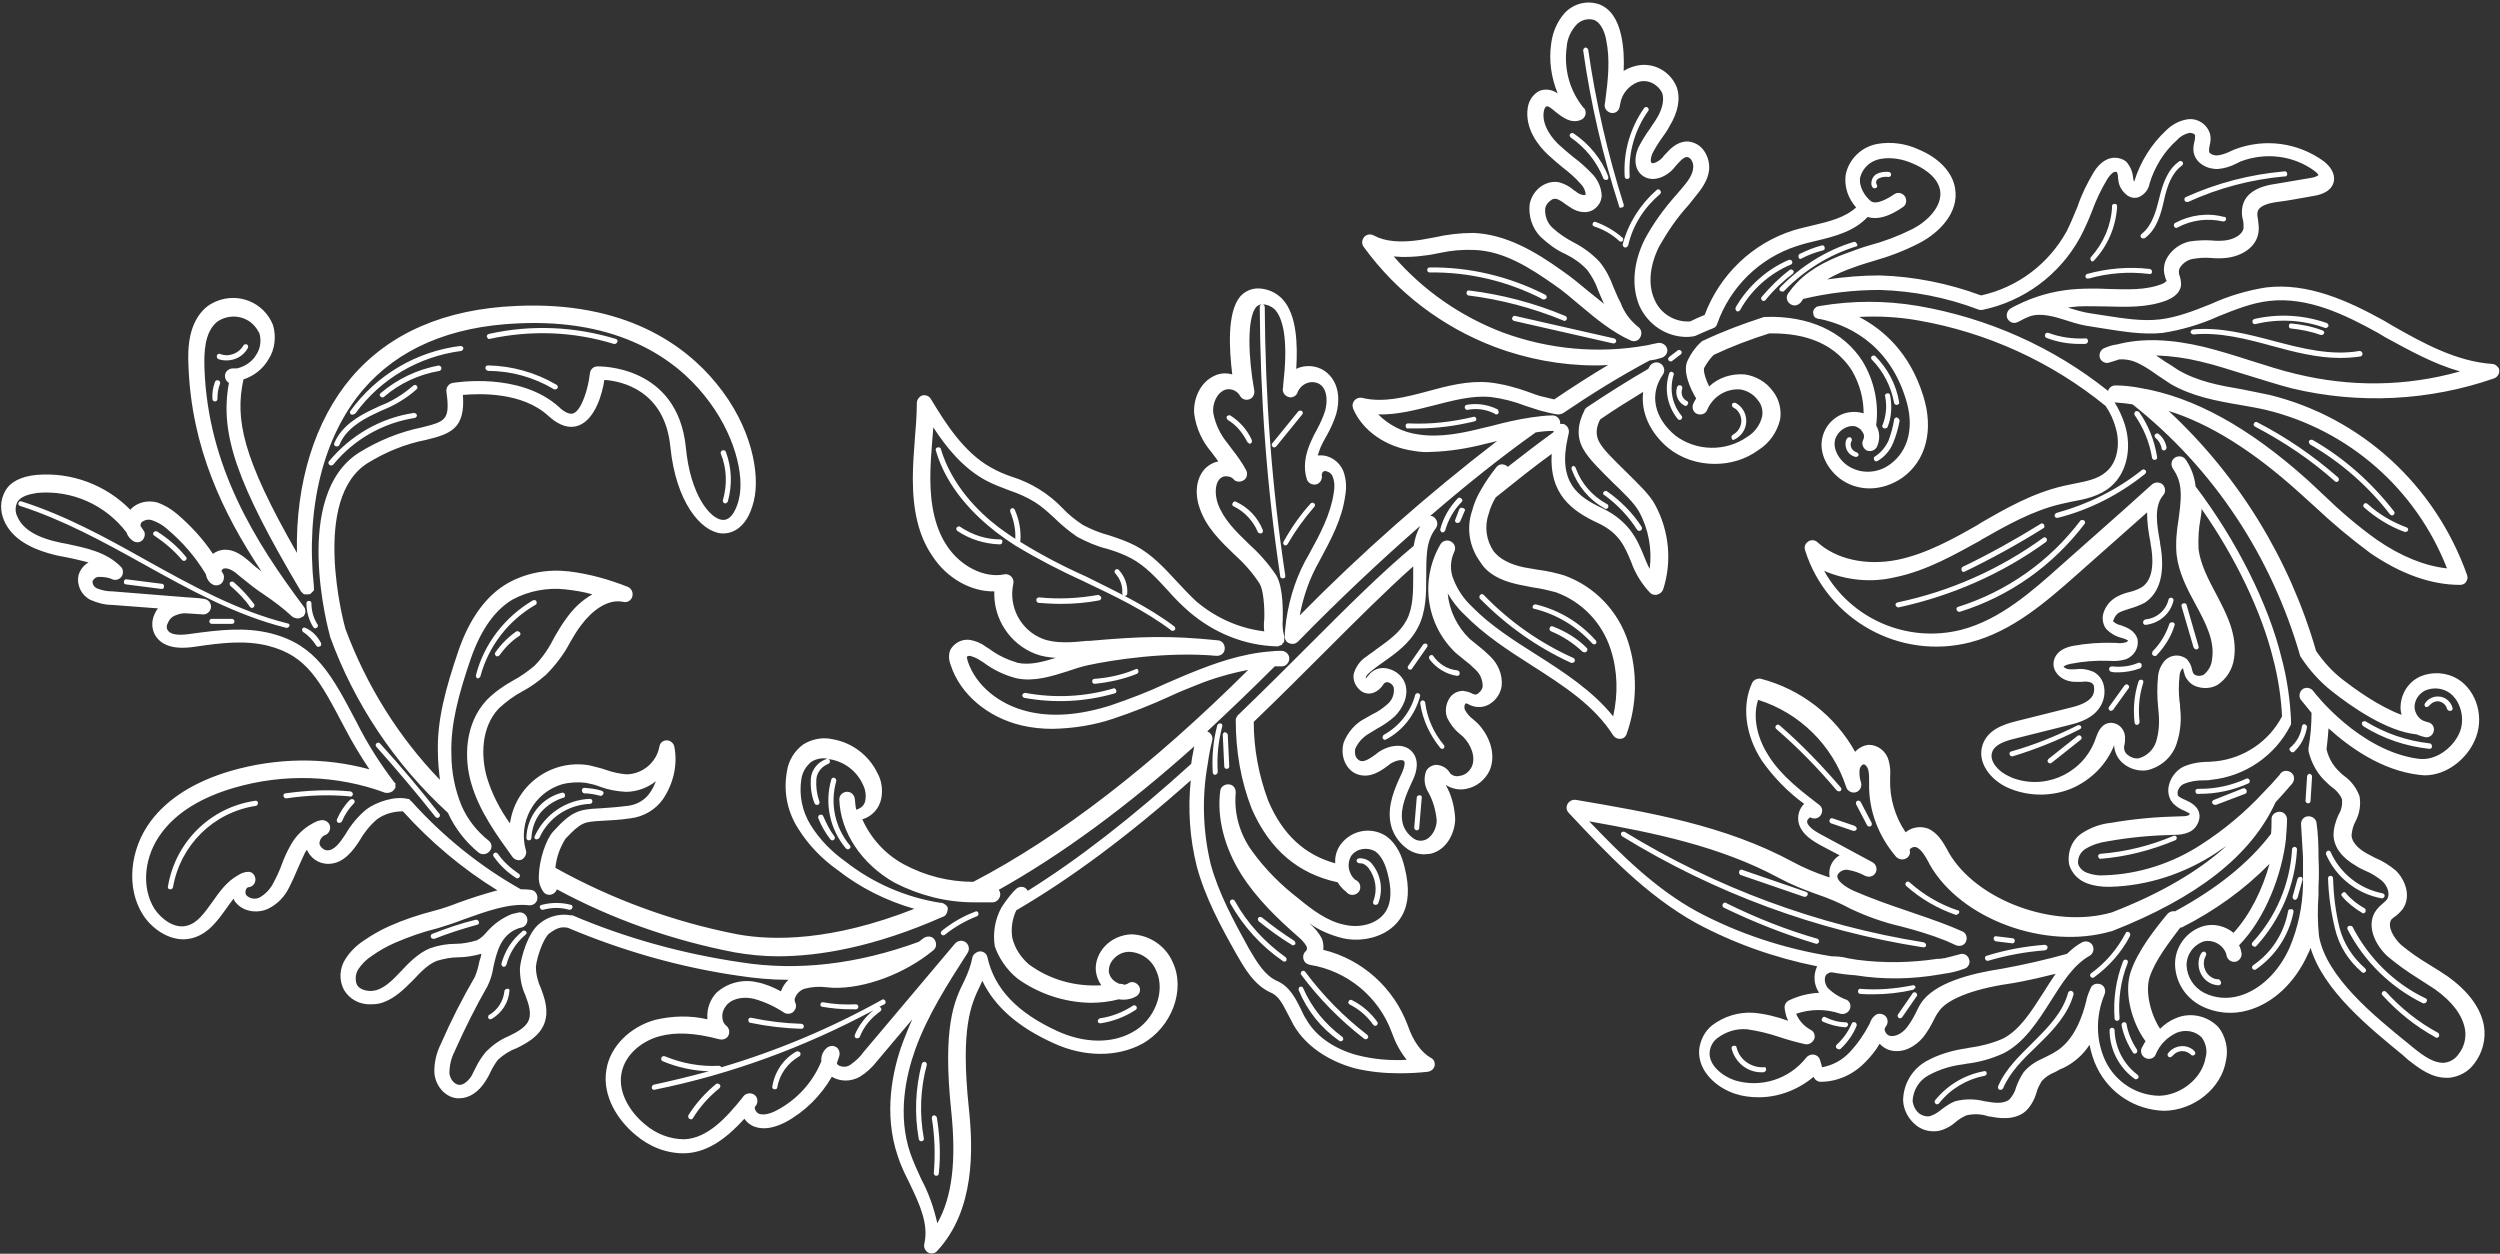 <?xml version="1.0" encoding="UTF-8" standalone="no"?><svg xmlns="http://www.w3.org/2000/svg" xmlns:xlink="http://www.w3.org/1999/xlink" fill="#ffffff" height="250.8" preserveAspectRatio="xMidYMid meet" version="1" viewBox="0.0 -1.0 500.1 250.8" width="500.1" zoomAndPan="magnify"><rect x="0.0" y="-1.0" width="500.1" height="250.8" fill="#333333" stroke="none"/><g id="change1_1"><path d="M498.5,71.8c-7.1-0.5-13.7-4.1-20-7.7l-1.5-0.9c-7.4-4.1-15.4-7.7-23.7-6.7c-3.8,0.6-7.5,1.7-11,3.3 c-3.5,1.4-6.8,2.7-10.3,3.1s-7.2-0.2-11.1-0.8l-2.6-0.4c-1.4-0.2-2.8-0.6-4.1-1l-0.5-0.2c0.6-0.1,1.3-0.1,2-0.2c1.8-0.1,3.7,0,5.6,0 c4,0.1,8.1,0.3,12.1-1.2c2.2-0.9,2.8-2.1,2.9-3.1c0-0.6-0.1-1.3-0.3-1.9c-0.1-0.1-0.1-0.3-0.1-0.4c-0.1-0.4,0-0.9,0.2-1.2 c0.6-0.9,1.5-1.5,2.5-1.7c1.2-0.2,2.4-0.3,3.6-0.2c1,0.1,2.1,0.1,3.1,0c2.9-0.3,6.1-2,6.5-5.2c0.1-0.8,0-1.6-0.1-2.4 c-0.1-0.5-0.2-1.1-0.1-1.6c0.2-1,1.6-1.7,4-2s4.8-0.8,7.2-1.2c3.1-0.5,4-2,4.1-3.2s-0.5-2.5-2-3.7c-5.2-3.8-11.9-4.7-17.9-2.4 l-0.9,0.4c-0.8,0.4-1.7,0.7-2.6,0.8c-0.8,0-1.6-0.4-1.6-0.8c0-0.4,0-0.7,0.1-1.1c0.2-0.8,0.3-1.6,0.1-2.4c-0.6-2-2.6-3.3-4.7-2.9 c-1.6,0.3-3,1.1-4.1,2.2c-2.9,2.7-5.1,6.2-6.3,10c0,0.1,0,0.2-0.1,0.2c0-0.1-0.1-0.2-0.1-0.2c0-0.2-0.1-0.4-0.1-0.6 c-0.1-1.2-0.6-2.3-1.4-3.2c-1.2-0.9-2.9-1-4.2-0.2c-1,0.6-1.7,1.4-2.3,2.4c-1.3,2.2-2.4,4.4-3.2,6.8c-0.7,1.7-1.4,3.4-2.2,5 c-3.6,6.5-9.8,11.2-17.1,12.8c-6.5-2.4-13.4-3.8-20.3-4c-3.5,0-7,0.3-10.5,0.8c1.7-1,3.5-1.8,5.3-2.4c1.3-0.5,2.7-0.9,4-1.3 c3.2-0.9,6.3-2.1,9.2-3.6c4-2.1,7.9-6.1,7.1-10.9c-0.5-3.2-3.2-6.1-7.3-7.8c-2.6-1.2-5.5-1.6-8.3-1.1c-3.2,0.6-5.7,3.1-6.3,6.2 c-0.3,2.4,0.5,4.7,2.1,6.5c-2.2,2-5.3,2.8-8.7,3.6c-1.3,0.3-2.6,0.6-3.9,1c-8.2,2.6-14.7,8.9-17.7,16.9c-1,0.4-1.9,0.8-2.9,1.3 c-3,0.2-5.9-1.5-7.1-4.3c-1.4-3-1-6.9,0.9-10.7c1.7-3,3.6-5.8,5.9-8.3l1.2-1.5c1.3-1.6,2.7-3.4,2.9-5.6c0.1-1.5-0.4-3.1-1.4-4.2 c-0.8-0.9-2-1.4-3.1-1.4c-2.1,0.1-3.4,1.6-4.5,2.8l-0.4,0.5c-0.8,0.8-1.8,1.2-2.1,1s-0.2-1,0.1-1.8c0.6-1.2,1.3-2.3,2.1-3.4 c0.5-0.7,1-1.4,1.4-2.2c1.7-2.8,2.2-5.5,1.4-7.8c-1.4-3.4-5.1-5.2-8.6-4.1c-0.7,0.2-1.4,0.5-2,0.9c0.1-2.4,0-4.8-0.5-7.1 c-0.7-3.2-2.1-5.3-4.3-6.2c-2.5-0.9-5.2-0.2-7,1.7c-1.5,1.7-2.4,3.8-2.7,6.1c-0.5,3.4,0,6.8,1.3,10c-1.1-0.8-2.5-1-3.7-0.5 c-1.3,0.7-2.1,2-2.3,3.4c-0.6,4.2,2.2,7.6,4,9.3c1,0.9,2,1.8,3,2.6c1.3,1,2.6,2.1,3.7,3.4c0.5,0.5,0.8,1.2,0.9,1.9 c0,0.1,0,0.1-0.1,0.2c-0.2,0.1-0.8,0-1.5-0.4c-0.2-0.2-0.5-0.4-0.7-0.5c-0.8-0.7-1.8-1.3-2.9-1.6c-1.2-0.3-2.5,0-3.6,0.7 c-1.2,0.8-2.1,2.1-2.4,3.6c-0.3,2.4,0.5,4.9,2.2,6.6c1.5,1.4,3.1,2.6,4.9,3.4l0.2,0.1c1.6,0.8,3,1.8,4.2,3.1 c0.9,1.2,1.7,2.6,2.2,4.1c0.3,0.7,0.6,1.5,1,2.3l0.2,0.4c-1-0.8-2-1.6-3-2.4c-1.8-1.5-3.6-3-5.5-4.3c-5.3-3.8-11.1-7.2-17.6-7.5 c-2.7,0-5.3,0.3-7.9,0.9c-0.9,0.2-1.9,0.3-2.8,0.5c-4.1,0.6-7.1,0.3-9.3-0.9c-0.7-0.4-1.7-0.2-2.1,0.6c-0.3,0.5-0.3,1.2,0.1,1.7 c6.6,9.1,15.7,16,26.2,20c6.4,2.4,13.3,3.7,20.1,3.7c0.9,0,1.7,0,2.6-0.1c-3.5,2.1-7.1,4.4-10.8,6.9c-0.8-0.2-1.6-0.4-2.5-0.6 s-1.8-0.6-2.7-0.9c-2.5-0.9-5.1-1.6-7.8-1.9c-4.2-0.4-8.4,0.7-12.4,1.8c-4.5,1.2-8.8,2.3-13,1.3c-0.8-0.2-1.7,0.3-1.9,1.2 c-0.1,0.3,0,0.7,0.1,1c1.9,4.4,6.5,7.6,12.1,8.4c1.2,0.2,2.3,0.3,3.5,0.2c3.6-0.1,7.3-0.7,10.8-1.6l1.7-0.4l0.7-0.2 c-13.9,10.7-27.2,22.4-39.5,34.9c0.7-3.8,2-7.5,3.9-10.8l0.1-0.2c2.2-4.1,4.5-8.3,5.1-13c0.3-1.6,0.2-3.3-0.4-4.9 c-0.8-1.9-2.7-3.2-4.7-3.1h-0.4c0.2-0.6,0.4-1.2,0.6-1.7c0.3-0.7,0.7-1.4,1.1-2.1c0.8-1.4,1.5-2.9,2-4.5c0.7-2.5,0.7-5.9-1.7-8.1 c-1.5-1.4-3.7-1.8-5.6-1.2c-0.3,0.1-0.5,0.2-0.7,0.3c0.3-5,0.1-10.8-2.7-13.9c-1.3-1.4-3.1-2.2-5-2.2c-1.3,0-2.6,0.6-3.5,1.6 c-2.7,3.2-2.2,10.7-1.6,15.6c-1.1-0.3-2.3-0.3-3.4,0.2c-3.1,1.3-4.5,4.9-4.2,7.8c0.4,2.8,1.6,5.4,3.4,7.5l0.9,1.2l0.5,0.7 c-1,0.2-1.9,0.7-2.6,1.4c-2.1,2.2-2,5.6-1.1,8c1.3,3.8,4.1,6.5,6.9,9.2c1.9,1.7,3.7,3.7,5.1,5.9c0.7,1.2,1,4.5,0.9,7.1 c-0.1,0.8-0.1,1.6,0,2.4c-5-0.6-9.7-2.7-13.6-6c-1.4-1.3-2.7-2.7-4-4.1c-2.4-2.6-4.9-5.3-8.1-7c-1.7-0.9-3.5-1.5-5.3-2.1 c-1.9-0.5-3.6-1.2-5.3-2.1c-1.5-1-2.9-2.1-4.1-3.4c-2.8-2.9-6.2-5-10-6.2c-1.5-0.5-2.9-1.1-4.3-1.9c-5.4-3-9.1-8.9-12-13.7 c-0.4-0.7-1.4-1-2.1-0.5c-0.4,0.3-0.7,0.8-0.7,1.3c0,2.4-0.2,4.9-0.4,7.3c-0.2,2.6-0.4,5.2-0.4,7.9c0,6.4,1.2,11.5,3.9,15.4 c2.9,4.5,7.8,7.2,12.4,7.1c-0.2,5.5,3.1,10.5,8.2,12.5c1.3,0.5,2.7,0.7,4.1,0.8c-2.6,0.8-5.2,1.5-7.6,1c-2-0.6-4-1.5-5.7-2.8 l-0.8-0.5c-0.9-0.7-2-1.1-3.1-1.3c-1.6-0.2-3.1,0.6-3.9,2c-0.4,1-0.3,2.1,0.1,3.1c1.9,5.8,7.4,10.4,14.1,12c2.1,0.5,4.2,0.7,6.3,0.7 c4.1-0.1,8.1-0.7,12-2c3.9-1.3,7.7-2.8,11.4-4.5c1.7-0.8,3.4-1.5,5.2-2.2c3.4-1.4,6.9-2.4,10.5-3.1c-19.2,19.1-37.7,33.4-55,42.4 c-4.9,0-9.6-1.2-13.9-3.5c-3.7-2-6.6-5.2-8.3-9c2-0.6,3.4-2.2,3.8-4.2c0.3-1.7,0.1-3.5-0.8-5.1c-1.7-3.5-5-6-8.8-6.7 c-2.1-0.5-4.2-0.1-6,1c-1.8,1.3-3,3.3-3.3,5.5c-0.7,4,0.1,8,2.3,11.4c2,3.2,4.7,6,7.8,8.2c4.6,3.6,9.8,6.2,15.4,7.8 c-16.5,6.5-28.3,6.4-35.4,5.1c-12.8-2.5-25.1-7-36.4-13.3c0.2-2.1,0.9-4,2-5.8c3.2-3.4,3.8-3.4,7.2-3.6c1.9-0.1,3.9-0.2,5.8-0.5 c2.6-0.3,5-1.7,6.5-3.8c2.1-3.1,3-6.9,2.3-10.5c-0.1-0.7-0.8-1.3-1.5-1.3l0,0c-0.8,0-1.4,0.5-1.5,1.3c-0.6,3.1-3.3,5.4-6.5,5.5l0,0 c-1.4-0.1-2.8-0.4-4.2-0.9c-1.1-0.4-2.2-0.6-3.3-0.9c-7.4-1.3-14.5,3.7-15.8,11.1c0,0.2-0.1,0.4-0.1,0.5c-2-2.8-3.6-5.9-4.6-9.2 c-1.2-4.2-1.2-10,2.4-13.8c1.4-1.3,3-2.5,4.7-3.4c1.7-0.9,3.2-2,4.7-3.3c1.9-1.9,3.6-4.1,4.9-6.6c0.7-1.2,1.4-2.4,2.2-3.4 c2-2.7,5.2-5.3,8.4-4.6c0.8,0.2,1.6-0.3,1.8-1.1c0.2-0.8-0.2-1.6-0.9-1.9c-3.8-1.5-7.7-2.6-11.8-3.1c-4.3-0.5-8.6,0.3-12.3,2.4 c-4.3,2.5-7.6,7.1-9.8,13.5c-2.6,7.6-4.3,14-4.1,20.3c0,1.9,0.2,3.7,0.4,5.5c-8.3-8.6-14.7-18.9-18.9-30.2 c-0.4-1.3-6.9-26.1,4.5-33.2c3.6-2.2,7.5-3.8,11.6-4.6c5-1.2,7.9-2.3,7.4-9c3.4-0.3,11.9-0.6,17.1,4.2c2.2,2,4.2,2.6,6.1,1.9 c3.3-1.3,4.7-6.4,5.1-9.1c3.3,0.2,12.1,2,13.2,13.4c1.1,10.9,6,16.9,10.2,17.3c1.4,0.1,5-0.3,6.5-6.5c1.3-5.3-0.4-14.9-7.5-23.5 c-6.2-7.6-18.2-16.5-40-15.5C89,60.8,77.9,65.6,70.3,74.5c-7.3,8.6-11.2,21.1-10.9,35.1C48.4,90.4,47,82.8,48.7,74.9 c2.1-0.7,3.9-2.1,5-4c1.3-2,1.6-4.6,0.9-6.9c-1.8-4.5-6.9-6.6-11.4-4.7c-0.7,0.3-1.4,0.7-2,1.2c-3.4,3-3.7,7.8-3.5,11.7 c0.6,16.4,6.9,29.5,14.6,41.1c-0.8-0.6-1.6-1.2-2.3-1.9c-1.1-0.9-3-2.7-5.5-2.4c-0.7,0.1-1.4,0.4-1.9,0.8c-2-3-4.5-5.7-7.2-8 c-1.2-1-2.5-1.8-4-2.3c-1.9-0.5-3.9,0-5.2,1.3l-0.1,0.2c-4.9-5-11.8-7.6-18.8-7c-3.1,0.3-5.3,1.4-6.3,3.3c-1,1.8-1,3.9-0.2,5.8 c1.5,3.5,5.1,5.8,11,7.1l1.1,0.2c1.6,0.3,3.2,0.7,4.8,1.1c-1,0.6-1.7,1.5-2,2.6c-0.4,2,0.6,4,2.4,4.9c1.4,0.6,2.8,1,4.3,1l9.2,0.7 c-0.4,0.5-0.7,1.1-0.9,1.7c-0.4,1.2-0.3,2.5,0.3,3.6c1.8,3.2,6.3,2.6,7.8,2.4c5.4-0.8,10.2-1.4,14.9-0.2c7.7,2,10.2,6.8,15.2,16.3 l0,0c1.5,2.9,3.2,5.7,5,8.4c-9.1-2.5-18.7-2.3-27.7,0.3c-7.2,2.1-12.6,5.5-16,10c-4.3,5.7-5,13.5-1.6,18.8c1.6,2.5,4.7,4.9,8.1,4.9 c0.6,0,1.1-0.1,1.6-0.2c3.3-0.8,5.2-3.5,7-6c0.5-0.7,0.9-1.3,1.4-1.9c0.1,0.1,0.2,0.3,0.2,0.4c1.5,2.2,4.5,2.6,6.7,1.6 c1.9-0.9,3.4-2.5,4.3-4.4c0.6-1.2,1.1-2.3,1.6-3.5c0.5-1.1,0.9-2.1,1.4-3.1c0.1-0.3,0.3-0.5,0.5-0.8c0.7,1.6,2.2,2.7,4,2.8h0.3 c3.2,0,5.2-3.1,6.2-4.6c0.9-1.6,2.1-3.1,3.5-4.3c1.5-1.1,3.3-1.6,5.2-1.6c5.5,6.1,11.9,11.5,18.9,15.8c-2.6,0.7-5.1,1.5-7.6,2.4 c-1.8,0.7-3.5,1.3-5.1,1.7c-3.1,0.8-6.1,1.8-9,3.1c-1.8,0.8-3.5,1.8-5.1,2.9c-1.5,1-2.8,2.3-3.7,3.8c-1.1,1.8-1.2,4.1-0.2,6 c1.1,1.9,3.2,3,5.4,2.9c0.9,0,1.7-0.1,2.5-0.4c2.4-0.9,4.1-2.6,6-4.5c1.4-1.5,2.9-3.1,4.7-3.8c1.4-0.4,2.8-0.7,4.2-0.7 c1.6,0,3.2-0.3,4.7-0.7c-0.1,0.5-0.2,1-0.4,1.5c-0.2,1.1-0.5,2.1-0.9,3.1c-2.5,4.3-4.8,8.8-6.8,13.4c-0.9,1.8-1.4,3.8-1.3,5.9 c0.2,2.3,1.9,4.7,4.5,5c0.2,0,0.4,0,0.5,0c1.9,0,3.8-1.2,5.2-3.4c0.4-0.6,0.7-1.2,1-1.8c0.4-0.9,0.9-1.7,1.5-2.5 c1.1-1,2.3-1.8,3.7-2.3c2.2-1.1,4.6-2.4,5.6-5c0.9-2.5,0.1-4.9-0.7-7c-0.6-1.3-1-2.8-1-4.3c0.2-2.1,1.6-5.9,2.7-6.7 c1.4-1,2.3-1.4,3.7-1.1c10.9,4.6,22.4,7.9,34.2,9.6c3.3,0.5,6.6,0.8,9.9,0.8c-0.6,0.6-1.1,1.3-1.4,2.1l-0.1,0.2 c-1.5-0.8-3.1-1.5-4.7-1.8c-2.9-0.7-6,0.1-8.2,2.1c-1.2,1.3-1.9,3.1-1.8,4.9c0,0.1,0,0.3,0,0.4c-3.4-0.8-7-0.7-10.4,0.1 c-5.1,1.4-9.1,5.4-9.8,10c-0.9,5.3,2.4,10.2,5.8,13c2.8,2.4,6.3,3.8,10,3.7c4.8-0.2,8.6-3.4,11.8-6.9c0.5,0.7,1.2,1.3,2.1,1.6 c1.7,0.6,3.7,0.3,6.1-0.9c3.9-2.1,7.1-5.3,9.3-9.1c1.7,1,3.8,1,5.6,0c1.3-0.8,2.5-1.9,3.5-3.2l7-8.3c-0.7,1.5-1.3,3.1-1.9,4.6 c-2.1,5.7-3.9,14.3-1,22.8c0.6,1.9,1.5,3.7,2.4,5.5c2,4.2,3.8,8.1,2.9,12c-0.2,0.8,0.3,1.7,1.1,1.9c0.5,0.1,1.1,0,1.5-0.5 c7.5-8.1,7.2-20.2,6.3-28.6c-1.7-16.2,0.5-20.8,2.3-24.5l0.4-0.9c2.5,5.2,7.2,9.3,14.3,12.5c6.1,2.8,12.7,2.8,17.7,0.1 c5.9-3.3,8.7-10.8,6.1-16.3c-1.4-3.3-4.7-5.5-8.3-5.6c-2,0.1-3.9,0.9-5.3,2.4c-1.2,1.3-1.9,3-1.8,4.8c0.1,1.1,0.5,2.1,1.1,3 c-5.2,0.3-10.3-1.1-14.5-4.2c-1.6-1.4-2.8-3.2-3.3-5.3c-0.3-1.9,0-3.8,0.8-5.5c10.8-6.3,22.3-14.8,34.9-26 c-0.6,5.8-0.2,11.6,1.2,17.2c1.7,6.3,4.8,12,7.9,17.5c1.5,2.6,3.5,6.3,7,7.8c1.6,0.7,2.4,2.5,3.4,4.4c0.4,0.7,0.7,1.4,1.1,2.1 c2.4,4.1,6.8,7.1,12.2,8.6c2.9,0.7,5.9,1,8.9,1c2,0,3.9-0.1,5.7-0.3c0.8-0.1,1.5-0.8,1.4-1.6c0-0.5-0.3-1-0.8-1.2 c-1.9-1.1-3.5-3.3-4.6-6.5c-2.8-7.5-9.1-13.2-16.9-15.1c0.1-0.8,0-1.6-0.3-2.3c-0.6-1.1-1.4-2.1-2.4-2.9l-0.1-0.1 c2,1.4,4.3,2.4,6.8,3c4.1,0.9,9.5-0.4,11.8-4.6c1.3-2.4,1.5-5.5,0.5-9.5c-0.5-2.2-1.5-4.8-3.8-6.4c-3-1.9-6.9-1.1-9,1.7 c-0.8,1.1-1.2,2.4-1.1,3.8c-6.1-1.7-10.5-5.7-13.4-12.5c-1.9-5.1-2.9-10.4-2.9-15.8c5-4.8,9.7-9.5,14.2-14 c6.3-6.3,12.3-12.3,17.7-17.1c0,0.6,0,1.2,0,1.8c0,3.3,0,6.4-1.3,8.9s-3.6,4.1-6.1,5.9c-0.6,0.5-1.3,0.9-1.9,1.4 c-1.3,0.8-2.2,2.1-2.6,3.5c-0.2,1.2,0.3,2.4,1.2,3.2c0.7,0.7,1.8,0.9,2.7,0.6c0.8-0.3,1.4-0.8,1.9-1.5c0.1-0.2,0.2-0.3,0.4-0.5 c0.2-0.1,0.5-0.2,0.7-0.1c0.5,0.1,0.9,0.5,1.1,1c0.2,1.3-0.3,2.6-1.3,3.4c-0.9,0.8-1.9,1.5-3,2c-0.5,0.3-0.9,0.5-1.4,0.8 c-2,1-3.5,2.8-4.3,4.8c-0.4,1.4-0.3,3,0.4,4.3c0.6,1.1,1.5,1.9,2.7,2.2c2.3,0.6,4.2-0.7,5.7-1.8l0.5-0.4c1.1-0.7,2.5-1,2.8-0.5 s-0.3,2-0.5,2.4c-1.4,3-2.8,6.2-2.3,9.6c0.3,2.2,1.6,4.2,3.4,5.5c1,0.7,2.2,1.1,3.4,1.1c0.4,0,0.8-0.1,1.2-0.1c3.2-0.7,4.9-4,5-6.9 c-0.1-2.4-0.7-4.8-1.9-6.9c1.2,0.8,2.7,1.1,4.1,0.8c2.1-0.4,3.8-1.8,4.7-3.7c1.4-3.4-0.2-7.1-2.4-9.4c-0.3-0.3-0.6-0.5-0.9-0.8 c-0.7-0.5-1.3-1.2-1.7-2c-0.1-0.4-0.1-0.9,0.2-1.2c0.2,0,0.4,0.1,0.6,0.2c0.3,0.2,0.7,0.3,1,0.4c1.2,0.3,2.4,0.1,3.4-0.6 c1.2-0.8,2-2.1,2.2-3.5c0.2-2.2-0.7-4.4-2.3-5.9c-0.8-0.8-1.6-1.5-2.5-2.2c-0.5-0.4-1.1-0.9-1.6-1.3c-2.5-2.4-4.1-5.7-4.4-9.1 c0.9,1.5,2,3,3.3,4.2c4,4.1,8.8,7.2,13.5,10.2c6.4,4.1,12.5,8,16.3,14c0.5,0.7,1.4,0.9,2.1,0.5c0.3-0.2,0.5-0.5,0.6-0.8 c2.1-5.9,2.2-12.4,0.3-18.4c-2-6.2-6.7-11.1-12.8-13.3c-1.7-0.5-3.4-0.9-5.1-1.1c-1-0.2-1.9-0.3-2.9-0.5c-2.9-0.6-4.9-1.7-6.1-3.2 c-1.5-2.2-1.9-5-1-7.5c0.3-1.2,0.8-2.3,1.4-3.3c4-3.2,7.6-6.1,11.2-8.7c-0.5,8,4,11.4,9.2,13.8c4.3,2,5.4,4.7,6.7,7.8 c0.8,2.3,2.1,4.4,3.8,6.2c0.3,0.3,0.7,0.4,1.1,0.4c0.1,0,0.3,0,0.4-0.1c0.5-0.1,0.9-0.5,1.1-1c1.8-5.6,1.2-11.7-1.6-16.9 c-1.1-2.1-3.5-4.3-5.9-6.7c-2.1-2.1-4.4-4.2-5.3-5.9c-0.7-1.3-0.7-2.8,0.2-4.5c2.9-2,5.8-3.8,8.6-5.5c-0.5,4,1.3,8.1,5,11.2 c2.6,2.1,5.9,3.2,9.3,3.2c3.2,0,6.2-0.9,8.8-2.8c2.2-1.4,3.7-3.6,4.3-6.1c0.3-2-0.2-4.1-1.5-5.7c-1.3-1.8-3.4-3-5.6-3.3 c-2.6-0.2-5.2,0.6-7.1,2.4c-0.8-1.6-1.2-3.2-1-3.7c0.5-0.9,1.1-1.8,1.9-2.6c3.6-1.7,7.3-3.1,11.1-4.3c5.4-0.1,12.5,1,16.6,7.5 c1.5,2.6,2.3,5.5,2.3,8.5c-0.1,0-0.2-0.1-0.3-0.1c-1.6-0.4-3.3-0.2-4.7,0.6c-1.6,0.9-2.7,2.3-3.2,4.1c-0.9,3.4,1.1,6.6,3.4,8.4 c1.7,1.3,3.8,2,6,2c2.3,0,4.6-0.8,6.5-2.1c4.8-3.4,6.4-9.6,4.2-16.5c-2.7-8.6-8-13.2-12.8-15.7c3.9-0.2,7.9,0,11.8,0.7 c13.8,2.4,26.7,8.3,37.5,17.1c0.9,1.3,1.6,2.8,2,4.3c0.9,2.9,0.6,6.8-1.9,8.9c-1.7,1.5-4.1,1.9-6.6,2.4l-1.9,0.4 c-6.1,1.4-11.6,4.5-16.9,7.6l-0.1,0.1c-4.9,2.8-10.4,5.9-16.3,7.1c-6.2,1.2-12.1-0.1-15.9-3.5c-0.6-0.6-1.6-0.6-2.2,0.1 c-0.4,0.4-0.5,1-0.3,1.5c4.4,13.9,18.9,22,33,18.4c8.5-2.2,15.3-8.2,21.3-13.5l12.3-10.9l1.8-1.6c0,2.1,0.3,4.1,0.7,6.1v0.2 c0.5,2.5,0.9,7-1.8,8.7c-0.7,0.4-1.5,0.7-2.3,0.9c-0.9,0.2-1.7,0.5-2.5,0.9c-1.4,0.7-2.5,2-2.9,3.6c-0.2,1,0,2.2,0.7,3 c0.8,0.8,1.8,1.4,3,1.7c0.4,0.1,0.9,0.3,1.3,0.5c-0.1,0.2-0.3,0.4-0.5,0.4c-0.7,0.2-1.3,0.2-2,0.1h-0.2c-2.8-0.1-5.6,0.1-8.3,0.6 c-3.1,0.6-3.8,2.3-3.9,3.3c-0.1,0.9,0.2,1.7,0.8,2.4c0.9,1,2.2,1.5,3.6,1.5c0.4,0,0.8,0,1.2,0c0.7-0.1,1.4-0.1,2,0.2 c0.3,0.2,0.5,0.5,0.5,0.9c0.1,0.8-0.1,1.5-0.6,2.1c-1.1,1.2-3,1.7-4.7,2.1l-10,2.5c-2.9,0.7-6,1.8-7,4.8c-1.2,3.6,1.7,7.1,5.1,8.6 c4.1,1.8,8.9,1.8,13,0c3.7-1.7,6.7-4.7,8.2-8.5c0.1,1.4,0.7,2.7,1.8,3.6c1.3,1.1,3,1.6,4.7,1.4c2.8-0.6,5.1-2.6,6-5.3 c0.8-2.4,1-4.8,0.7-7.3c0-0.4,0-0.8-0.1-1.1c-0.2-1.7-0.2-3.5,0-5.2c0-0.5,0.2-1,0.5-1.4c0.1,0,0.1-0.1,0.2-0.1 c0,0.1,0.1,0.4,0.1,0.5c0.1,0.3,0.2,0.7,0.3,1c0.5,1.1,1.4,1.9,2.5,2.2c1.3,0.4,2.8,0.3,4-0.4c1.8-1.2,3-3.1,3.3-5.3 c0.7-4.7-1.5-8.9-3.6-12.9c-1.6-3-3.1-5.9-3.5-8.9c-0.1-2.1,0-4.1,0.4-6.2c0.1-0.6,0.2-1.2,0.2-1.9c6.8,9.7,12,20.6,14.3,29.9 c1,3.8,1.6,7.7,1.8,11.6c-2.6,5-7.6,8.4-13.3,9c-0.5,0-0.9,0.1-1.4,0.1c-1.8,0-3.5,0.3-5.1,1c-1.5,0.8-2.6,2.3-2.9,4 c-0.2,1.2,0.1,2.5,1,3.4c0.6,0.6,1.4,1.1,2.2,1.4c0.4,0.2,0.8,0.4,1.1,0.6c-0.1,0.1-0.2,0.2-0.3,0.3c-0.5,0.2-1.1,0.2-1.7,0.2 c-4.6,0.1-9.2,0.5-13.8,1.3c-2,0.2-4,0.9-5.7,2c-2.1,1.3-3.1,3.8-2.7,6.3c0.5,1.8,1.9,3.2,3.6,3.8c1.3,0.5,2.8,0.7,4.2,0.7h0.4 c7.5-0.2,14.8-2.6,21.1-6.7c0.7-0.5,1.5-1,2.2-1.5c-5.5,5-13.1,9.5-22.9,13.3c-11.6,3.4-27.2-2.4-32.7-12l-0.2-0.4 c-0.9-1.6-1.9-3.4-3.8-4.3c-1.5-0.6-3.3-0.4-4.6,0.7c-2.1-3.1-3.2-6.8-3.1-10.5v-0.6c0.1-1.1,0-2.2-0.3-3.3c-0.5-1.8-2.1-3.1-4-3.1 c-1,0.1-2,0.6-2.7,1.4c-4-7.2-10.8-12.5-18.8-14.6c-0.7-0.2-1.5,0.2-1.8,0.8c-2.1,4.5-1.4,10.4,1.9,15.5c2.3,3.3,5.2,6.3,8.5,8.7 c-1,1-1.4,2.4-1.1,3.8c0.6,2.4,3,3.7,4.4,4.5l3.8,2c-0.9,0.5-1.6,1.4-1.9,2.4c-0.2,0.6-0.2,1.3-0.1,2l-0.4-0.1c-2.4-0.8-4.8-1.8-7-3 c-13.5-7.3-28.7-9.9-43.4-12.4c-0.8-0.1-1.6,0.4-1.8,1.3c-0.1,0.5,0.1,1,0.4,1.3c7.6,8.1,15.4,16.4,25.4,22c7.6,4.1,15.8,7,24.3,8.7 c-0.8,1.7-0.7,3.7,0.4,5.3c-2.1,0.1-4.1,0.6-6,1.5c-0.6,0.3-1,0.9-0.9,1.6c0.1,0.8,0.3,1.7,0.7,2.5c-2.2-0.8-4.6-1.4-6.9-1.6 c-3-0.2-5.9,0.7-8.3,2.5c-1.5,1.2-2.4,3-2.6,4.9c-0.3,4.3,3.5,7.6,7.2,8.8c1.5,0.5,3.1,0.7,4.7,0.7c4,0,7.9-1.5,11-4.1 c0.2,0.6,0.8,1,1.4,1c3.4,0,6.6-1.5,8.9-3.9c1.1-1.1,2.1-2.3,2.9-3.7c0.6,0.6,1.3,1.1,2.1,1.3c2.7,0.7,5.2-0.9,6.6-2.6 c0.8-1,1.5-2.2,2.1-3.4c0.3-0.6,0.6-1.2,1-1.7c1.5-2.4,6.6-4.5,14-5.6l0,0c0.2,0,3.9-0.6,9.4-2c-0.8,1.2-1.6,2.4-2.4,3.7 c-2.5,3.9-4.8,7.6-8.2,9.3c-2.1,0.9-4.4,1.5-6.7,1.8l-0.5,0.1c-2.8,0.4-5.6,1.2-8.1,2.6c-2.8,1.6-4.6,4.6-4.6,7.9 c0.1,1.9,1.1,3.7,2.6,4.9c1,0.8,2.2,1.2,3.5,1.2c0.4,0,0.7,0,1.1-0.1c1.3-0.3,2.5-1,3.5-1.9c0.6-0.5,1.3-0.9,2-1.2 c1.4-0.3,2.9-0.3,4.3,0.2l0.7,0.1c1.1,0.2,4.6,0.9,6.9-1.2c1-1,1.7-2.3,2.1-3.7c0.2-0.8,0.6-1.5,1-2.2c0.7-0.8,1.6-1.4,2.6-1.8 c0.4-0.2,0.8-0.4,1.1-0.6l0.5-0.2c2.2-1,4.1-2.7,5.4-4.7c0.3,1.6,0.8,3.2,1.5,4.6c2.5,5.1,7.6,8.4,13.3,8.6h0.2 c5.9-0.1,11.4-4.5,12.3-10.1c0.5-2.3-0.1-4.8-1.5-6.6c-2.2-2.3-5.6-3.1-8.6-1.8c-1.2,0.5-2.2,1.2-3.1,2.1c-1.9-2.9-3-7.4-2.1-10.3 c1.1-3.4,4-7.1,6.1-9.9c0.1,0,0.2-0.1,0.4-0.1c6.5-3.3,12.4-7.5,17.5-12.7c-1.4,5.1-3.9,10.2-7.2,13.8c-1.6-1.3-3.8-1.9-5.8-1.4 c-3.5,0.9-6,4.2-5.9,7.8c0.1,3.5,2.1,6.6,5.2,8.2c2.9,1.5,6.3,1.8,9.4,0.9c5-1.4,9.4-5.5,12-11.3c0.2-0.4,0.4-0.8,0.5-1.2 c2.6,8.6,11.8,16,18.5,21.5l1,0.9c2.3,1.8,4.7,3.6,7.7,3.6h0.5c2-0.2,3.9-1.2,5.1-2.9c1.6-2.1,2.3-4.8,1.9-7.4 c-0.6-3.6-3.1-7-7.3-10c-1.2-0.8-2.4-1.6-3.6-2.3c-2-1.2-3.9-2.5-5.7-4c-1.4-1.3-2.9-3.7-1.9-5.1c0.3-0.3,0.6-0.5,0.9-0.7 c0.5-0.4,0.9-0.8,1.3-1.3c1.8-2.5,0.6-5.9-1.4-7.8c-1.2-1-2.6-1.9-4.1-2.5c-0.6-0.3-1.1-0.6-1.7-0.9c-0.9-0.5-2.9-1.8-3-3.6 c0.1-1,0.3-1.9,0.8-2.8c0.8-1.5,1.1-3.3,0.8-5c-0.6-1.7-1.7-3.1-3.1-4.1c-0.3-0.2-0.6-0.5-0.9-0.8c-1.3-1.2-2.2-2.8-2.6-4.5 c0.2-1.6,0.3-3,0.4-4.2c4.2,3.8,10.6,8.4,18.1,9.3c0.4,0,0.7,0.1,1.1,0.1c4.5,0,8.4-3.3,10-6.9c2.1-4.5,0.5-10-3.4-12.4 c-2.2-1.3-5-1.5-7.4-0.5c-2.5,1.1-4,3.6-4,6.3c0,0.5,0.1,0.9,0.2,1.4c-4.6-1.7-9.5-5.3-11.7-7c-2.1-1.6-3.9-3.6-5.4-5.8 c-5.3-18.4-15.5-35-29.5-48c8.3,2.6,16.9,8,26.1,16.3l3.1,2.8c3.5,3.3,7.2,6.4,11.1,9.3c6.1,4.2,12.2,6.4,18,6.4l0,0 c0.5,0,1-0.2,1.2-0.6c0.3-0.4,0.4-0.9,0.2-1.4C487.1,96,472.3,82.5,454,78c-1.8-0.4-3.6-0.7-5.4-1.1c-4.7-0.8-9-1.6-12.9-3.9 c-0.8-0.5-1.6-1.1-2.5-1.6c-0.6-0.4-1.3-0.9-1.9-1.3c3,0.1,5.9,0.5,8.8,1.2c3.1,0.7,6.3,1.8,9.3,2.7s6,1.9,9.1,2.7 c13.4,3.2,27.4,2.5,40.4-2c0.8-0.3,1.2-1.1,1-1.9C499.7,72.3,499.1,71.8,498.5,71.8z M203.6,194.8c4.2,3,9.3,4.7,14.5,4.8 c1.9,0,3.8-0.2,5.7-0.7c1.2,0.2,2.5,0,3.5-0.6c0.7-0.4,1-1.4,0.5-2.1s-1.4-1-2.1-0.5c-0.3,0.2-0.5,0.2-0.8,0.3 c-0.3-0.2-0.7-0.2-1-0.2l-0.4-0.2c-0.9-0.4-1.6-1.3-1.7-2.3c0-0.9,0.3-1.8,1-2.5c0.8-0.9,1.9-1.4,3.1-1.4c2.4,0.1,4.5,1.6,5.4,3.8 c1.9,4.1-0.3,9.9-4.8,12.3c-4.1,2.3-9.6,2.2-14.9-0.2c-8.1-3.7-12.7-8.5-14.1-14.9c-0.2-0.8-1.1-1.3-1.9-1c-0.5,0.2-1,0.6-1.1,1.2 c-0.3,1.6-0.9,3.1-1.6,4.6c-2,4-4.4,9.1-2.6,26.2c1,9.8,0.2,17-2.8,22.3c-0.7-3.1-1.7-6-3.2-8.8c-0.8-1.7-1.6-3.5-2.2-5.2 c-2.6-7.6-0.9-15.5,1-20.8c2.5-6.9,6.5-13.1,10.4-19.2c0.5-0.7,0.4-1.6-0.3-2.2c-0.7-0.5-1.6-0.4-2.2,0.3l-18.3,21.7 c-0.7,1-1.6,1.8-2.6,2.5c-0.7,0.5-1.6,0.5-2.4,0.1c-0.1-0.1-0.3-0.3-0.3-0.4c0.2-0.5,0.3-1,0.5-1.5c0.2-0.8-0.2-1.7-1-1.9 c-0.5-0.2-1.1,0-1.5,0.3c-0.8,0.7-1.2,1.7-1.1,2.7c-1.7,4.2-4.9,7.7-8.9,9.8c-1.5,0.8-2.7,1-3.6,0.7c-0.4-0.2-0.7-0.6-0.8-1 c0-0.1,0-0.3,0-0.4c0.1-0.1,0.1-0.1,0.2-0.2c0.5-0.7,0.4-1.7-0.3-2.2c-0.6-0.4-1.4-0.4-2,0.1c-0.1,0.1-0.3,0.3-0.4,0.5 c-3.3,4.1-7,8.1-11.6,8.3c-2.9,0-5.7-1.1-7.9-3c-2.7-2.2-5.4-6.1-4.7-10.1s4.3-6.6,7.6-7.5s7.1-0.7,12,0.6c0.8,0.2,1.7-0.2,1.9-1 c0.2-0.6,0-1.3-0.5-1.7c-0.5-0.4-0.8-1-0.8-1.7c-0.1-0.9,0.3-1.8,0.9-2.5c1.4-1.5,3.7-1.6,5.4-1.2c2.2,0.6,4.3,1.6,6.1,2.8 c0.7,0.4,1.7,0.2,2.1-0.6c0.3-0.4,0.3-1,0.1-1.4c-0.2-0.4-0.2-0.8,0-1.1c0.3-0.8,1-1.4,1.8-1.7c1.5-0.4,3-0.5,4.5-0.3l1.2,0.1 c6.4,0.2,14.4-2.8,20.1-7.5c0.7-0.6,0.7-1.5,0.2-2.2s-1.5-0.7-2.2-0.2l0,0c-0.3,0.2-0.6,0.5-0.9,0.7c-12.3,4.5-24.3,5.9-35.6,4.1 c-11.6-1.7-22.9-4.8-33.7-9.4l0,0l-0.2,0h-0.1l0,0c-2.2-0.4-4.5,0.2-6.2,1.6c-2.4,1.8-3.8,6.8-4,9c0,1.9,0.3,3.7,1.1,5.4 c0.7,1.9,1.2,3.5,0.7,4.9s-2.2,2.4-4.1,3.3c-1.7,0.7-3.2,1.8-4.5,3.1c-0.8,1-1.5,2-2,3.1c-0.3,0.6-0.6,1.1-0.8,1.6 c-0.6,1-1.7,2.1-2.7,1.9s-1.7-1.3-1.8-2.3c0-1.5,0.3-2.9,1-4.3c2-4.5,4.2-8.9,6.6-13.1c0.6-1.2,1-2.5,1.2-3.9c0.7-3.1,1.5-6.4,5-7.7 l0,0c0.3-0.1,0.5-0.1,0.8-0.2c0.8-0.3,1.2-1.2,0.9-2c-0.2-0.6-0.8-1-1.5-1c-0.4,0.1-0.9,0.2-1.3,0.3l0,0h-0.1c-2,0.8-3.7,2-5.1,3.6 c-0.6,0.7-1.2,1.3-2,1.7c-1.4,0.4-2.8,0.7-4.2,0.7c-1.8,0-3.5,0.3-5.2,0.9c-2.4,1-4.2,2.9-5.8,4.6s-3,3.1-4.7,3.7 c-1.4,0.5-3.4,0.2-4.1-1c-0.4-1-0.3-2.1,0.2-3c0.7-1.1,1.7-2.1,2.8-2.8c1.4-1,3-1.9,4.6-2.6c2.8-1.2,5.6-2.2,8.5-2.9 c1.7-0.5,3.5-1.1,5.3-1.8c4.5-1.6,9.1-3.3,13.1-2.8c0.9,0,1.6-0.6,1.6-1.5c0-0.8-0.5-1.5-1.3-1.6c-0.7-0.1-1.3-0.1-2-0.1 c-8.2-4.6-15.6-10.6-21.9-17.6l-0.1-0.1l-0.2-0.1L82,159c0,0-0.1-0.1-0.1-0.1l-0.2-0.1h-0.1h-0.1c-2.5-0.6-6.2,0.6-8.2,2.1 c-1.7,1.4-3.1,3.1-4.2,5c-1.1,1.7-2.3,3.3-3.7,3.2c-0.7-0.1-1.3-0.6-1.5-1.3c0-0.7,0.4-1.4,1-1.7l0,0c0.8-0.2,1.3-1.1,1.1-1.9 c-0.2-0.8-1.1-1.3-1.9-1.1l0,0c-0.1,0-0.3,0.1-0.4,0.1h-0.1l0,0l0,0c-2.6,1.1-4.6,3-5.8,5.5c-0.6,1.1-1.1,2.3-1.5,3.4 c-0.4,1.1-0.9,2.2-1.5,3.3c-0.6,1.3-1.6,2.4-2.8,3.1c-0.9,0.5-2.1,0.3-2.8-0.5c-0.2-0.5-0.1-1,0.2-1.4c0.2-0.1,0.5-0.2,0.7-0.2 c0.8-0.3,1.2-1.2,0.9-2c-0.2-0.6-0.7-1-1.3-1c-0.8,0-1.5,0.3-2.1,0.7c-2.2,1.2-3.7,3.3-5.1,5.3c-1.6,2.2-3,4.3-5.2,4.8 c-2.4,0.6-5-1.3-6.4-3.4c-2.7-4.3-2.1-10.6,1.5-15.3c3-4,7.9-7,14.4-8.9c9.9-2.9,20.6-2.6,30.3,1h0.1h0.1h0.2h0.1 c0.1,0,0.3,0,0.4-0.1h0.1c0.1-0.1,0.3-0.1,0.4-0.2l0,0l0.1-0.1c0,0,0.1-0.1,0.1-0.1l0.1-0.1c0,0,0.1-0.1,0.1-0.1 c0-0.1,0.1-0.1,0.1-0.2l0.1-0.1l0,0c0-0.1,0-0.1,0-0.2v-0.1c0,0,0-0.1,0-0.1V156c0,0,0-0.1,0-0.1c0,0,0-0.1,0-0.1c0,0,0-0.1,0-0.1 l-0.1-0.1l-0.1-0.1l-0.1-0.1l0,0c-2.8-3.7-5.3-7.6-7.4-11.8l0,0c-5.1-9.7-8.2-15.6-17.2-17.9c-5.2-1.3-10.3-0.7-16.1,0.1 c-2.6,0.4-4.1,0.1-4.6-0.8c-0.2-0.4-0.2-0.8,0-1.2c0.3-0.8,0.8-1.4,1.6-1.7c0.7-0.3,1.5-0.5,2.3-0.4l3.1,0.2 c0.8,0.1,1.6-0.5,1.7-1.4c0.1-0.8-0.5-1.6-1.4-1.7c-1.1-0.2-2.1-0.2-3.2-0.3h-0.1l-15-1.2c-1.1,0-2.1-0.2-3.1-0.6 c-0.6-0.3-0.9-0.8-0.9-1.4c0.2-0.5,0.7-0.9,1.3-0.9c0.9,0,1.9,0.1,2.7,0.5c0.8,0.3,1.7-0.1,2-0.9c0.2-0.6,0.1-1.2-0.3-1.6 c-2.9-3-7.1-3.8-10.8-4.6l-1.1-0.2c-4.9-1-7.7-2.7-8.8-5.2c-0.5-0.9-0.5-2.1,0-3c0.7-1.2,2.6-1.6,4-1.8c6.9-0.6,13.6,2.4,17.8,7.9 c0.2,0.7,0.7,1.3,1.3,1.7c0.7,0.5,1.7,0.3,2.1-0.4c0.3-0.5,0.4-1.2,0-1.7c-0.2-0.3-0.4-0.6-0.6-0.9c0-0.3,0.1-0.5,0.2-0.7 c0.6-0.5,1.4-0.7,2.2-0.4c1.1,0.4,2,0.9,2.9,1.7c3.1,2.6,5.7,5.6,7.8,9.1c0.1,0.8,0.6,1.6,1.3,2c0.7,0.4,1.7,0.2,2.1-0.6 c0.2-0.4,0.3-1,0.1-1.4c-0.1-0.2-0.3-0.5-0.4-0.7c0.1-0.2,0.3-0.5,0.6-0.5c1-0.1,2.1,0.7,3.1,1.6c1.6,1.3,3.2,2.6,4.9,3.7 c1.9,1.3,3.8,2.7,5.5,4.3l0,0c0.1,0.1,0.3,0.2,0.5,0.3h0.1c0.2,0.1,0.3,0.1,0.5,0.1h0.1c0.2,0,0.3,0,0.5-0.1c0.1,0,0.1-0.1,0.2-0.1 c0.1,0,0.1-0.1,0.2-0.1c0.1,0,0.1-0.1,0.2-0.1l0,0l0,0c0.1-0.1,0.2-0.3,0.3-0.5l0,0c0.1-0.2,0.1-0.4,0.1-0.5l0,0 c0-0.2-0.1-0.4-0.1-0.5c0,0,0,0,0-0.1c-0.1-0.1-0.1-0.2-0.2-0.3c-9.9-13.2-19.2-28.2-19.9-47.7c-0.1-3.2,0-7.2,2.5-9.3 c2.5-1.8,6.1-1.3,7.9,1.3c0.2,0.3,0.4,0.6,0.6,1c0.4,1.4,0.2,3-0.6,4.2c-0.8,1.4-2.2,2.4-3.9,2.8c-0.3,0-0.5,0-0.8,0 c-0.8,0-1.6,0.6-1.6,1.5c0,0.6,0.3,1.1,0.8,1.4c-1.9,10.2,1.6,20.1,14.4,41.7l0,0c0.1,0.1,0.1,0.2,0.2,0.2l0.1,0.1 c0.1,0.1,0.1,0.1,0.2,0.2h0c0.1,0.1,0.2,0.1,0.3,0.1l0,0c0.1,0,0.2,0,0.3,0h0.2h0.2h0.1c0.1,0,0.2-0.1,0.3-0.1l0,0l0.1-0.1l0.1-0.1 l0.1-0.1l0.1-0.1l0.1-0.1l0.1-0.1l0.1-0.1c0,0,0-0.1,0-0.1v-0.2c0,0,0-0.1,0-0.1v-0.3c-1.7-15.8,1.9-30.1,9.8-39.4 c7-8.2,17.4-12.7,30.9-13.3c20.5-1,31.7,7.3,37.4,14.4c6.1,7.5,8.1,16.1,6.9,20.8c-0.3,1.3-1.3,4.3-3.3,4.1 c-2.4-0.2-6.4-4.9-7.3-14.5c-1.7-16.7-17.6-16.2-17.7-16.2c-0.8,0-1.4,0.6-1.5,1.4c-0.3,2.9-1.6,7.3-3.3,8c-0.9,0.3-2.1-0.5-2.9-1.3 c-7.8-7-20.6-4.9-21.2-4.8c-0.8,0.1-1.4,0.9-1.3,1.7c0.8,5.8-0.2,6-4.9,7.2c-4.4,0.9-8.6,2.6-12.5,5c-13.6,8.5-6.2,35.6-5.9,36.7 v0.1c4.9,13.5,13,25.6,23.6,35.3c1.4,3.1,3.6,5.9,6.2,8c0.7,0.5,1.7,0.3,2.2-0.4c0.5-0.6,0.4-1.5-0.2-2c-2.4-1.9-4.3-4.3-5.5-7.1 c-1.3-3.2-2-6.7-2-10.2c-0.2-5.9,1.4-11.9,3.9-19.2c2-5.7,4.8-9.7,8.4-11.8c3.2-1.7,6.9-2.4,10.5-2c1.8,0.2,3.7,0.5,5.4,1 c-2.1,1.2-3.8,2.8-5.2,4.8c-0.9,1.2-1.6,2.4-2.3,3.6c-1.1,2.2-2.4,4.2-4.1,5.9c-1.3,1.1-2.7,2.1-4.2,2.9c-2,1.1-3.8,2.4-5.3,3.9 c-4.5,4.8-4.6,11.8-3.1,16.8c1.6,5.5,5.1,10.3,8.2,14.6c0.5,0.7,1.5,0.9,2.1,0.4c0.5-0.4,0.8-1.1,0.6-1.7 c-1.6-5.6,1.6-11.5,7.2-13.2c1.5-0.4,3.2-0.5,4.8-0.3c1,0.2,1.9,0.4,2.9,0.8c1.6,0.6,3.3,0.9,5.1,1c2.2,0,4.3-0.8,6-2.1 c-0.3,0.8-0.7,1.6-1.2,2.3c-1,1.5-2.7,2.4-4.4,2.6c-2.4,0.3-4.1,0.4-5.5,0.5c-4.1,0.2-5.6,0.4-9.4,4.6c-1.5,1.6-2.8,5.7-2.9,8.7 c0,0,0,0.1,0,0.1v0c-0.1,1.2,0.2,2.3,0.9,3.3c0.3,0.4,0.7,0.6,1.2,0.6c0.7,0,1.3-0.5,1.5-1.1c11.1,6,23.1,10.2,35.5,12.6 c2.9,0.5,5.8,0.8,8.7,0.8c8.2,0,19.2-1.8,33-7.9l0,0c0.1,0,0.2-0.1,0.4-0.2l0.1-0.1c0.1-0.1,0.2-0.2,0.2-0.3l0,0 c0.1-0.1,0.1-0.2,0.2-0.4v-0.1c0-0.1,0.1-0.3,0.1-0.4c0-0.2,0-0.4-0.1-0.5l0,0c-0.1-0.2-0.2-0.3-0.3-0.4l-0.1,0 c-0.1-0.1-0.2-0.2-0.4-0.3h-0.1c-0.1-0.1-0.3-0.1-0.5-0.1l0,0c-6.9-1.1-13.4-3.9-18.9-8.2c-2.8-2-5.2-4.4-7-7.3 c-1.7-2.7-2.4-6-1.9-9.2c0.2-1.4,0.9-2.6,2-3.5c1.1-0.7,2.5-0.9,3.8-0.5c2.9,0.5,5.3,2.4,6.5,5c0.5,1,0.7,2.1,0.5,3.2 c-0.1,0.8-0.7,1.5-1.6,1.8l-0.2,0.1c-0.2-0.7-0.2-1.5-0.3-2.2c-0.1-0.9-0.9-1.5-1.7-1.4c-0.8,0.1-1.4,0.7-1.4,1.5 c0.2,6.6,4.5,13,11.1,16.7c4.9,2.5,10.3,3.9,15.7,3.9h0.2c0.4,0,0.9,0,1.3,0c0.8,0,1.6,0,2.4,0c0.8,0,1.5-0.8,1.5-1.6c0,0,0,0,0,0 c0-0.3-0.1-0.6-0.3-0.9c12.5-7,25.6-16.6,39.1-28.7c-0.2,1.2-0.5,2.4-0.6,3.5c-11.8,10.7-22.6,19.1-32.7,25.4 c-0.1-0.2-0.2-0.3-0.3-0.4c-0.6-0.6-1.6-0.5-2.2,0.2c-0.1,0.1-0.2,0.2-0.4,0.4c-0.9,1-1.7,2.1-2.4,3.2l0,0l0,0v0l0,0 c-1.3,2.4-1.7,5.1-1.3,7.7C199.7,190.4,201.3,193,203.6,194.8z M262.2,127.7c-4.7,4.7-9.5,9.5-14.6,14.4l0,0 c-0.1,0.1-0.2,0.3-0.3,0.5v0c-0.1,0.2-0.1,0.3-0.1,0.5l0,0l0,0c0,6.1,1,12.1,3.2,17.7c3.6,8.2,9.3,13,17.2,14.7 c0.4,0.7,1,1.4,1.7,1.9c0.5,0.7,1.5,0.8,2.2,0.3s0.8-1.5,0.3-2.2c-0.2-0.2-0.4-0.4-0.7-0.5c-0.4-0.4-0.8-0.8-1-1.4 c-0.5-1.1-0.4-2.4,0.2-3.4c1.1-1.5,3.2-1.8,4.8-0.9c1.4,1,2.1,2.9,2.5,4.5c0.8,3.1,0.7,5.5-0.2,7.2c-1.6,2.9-5.4,3.7-8.4,3 c-3.5-0.7-6.5-3-9.3-5.3c-3.5-2.7-6.6-5.8-9.2-9.4c-2.5-3.4-3.7-7.6-3.3-11.8c0-0.9-0.6-1.6-1.5-1.6c-0.8,0-1.5,0.5-1.6,1.3 c-0.7,5.3,0.8,11.3,4.2,16.7c3.1,4.9,7.3,8.9,11.4,12.5c0.6,0.5,1.2,1.1,1.6,1.8c0.2,0.3,0.2,0.7,0,1c-0.7,0.5-0.8,1.5-0.3,2.2 c0.2,0.3,0.6,0.5,1,0.6c7.5,1.2,13.8,6.4,16.4,13.5c0.7,2,1.7,3.9,3,5.5c-3.3,0.2-6.6-0.1-9.8-0.9c-4.6-1.2-8.4-3.8-10.3-7.2 c-0.4-0.6-0.7-1.2-1-1.9c-1.1-2.2-2.3-4.7-4.9-5.8c-2.4-1.1-3.9-3.6-5.6-6.5c-2.9-5.3-6-10.9-7.6-16.8c-1.6-6.6-1.8-13.5-0.6-20.1 c0.2-1.5,0.5-3.1,0.9-4.7c0.2-0.8-0.3-1.5-1-1.8c4.4-4.1,8.9-8.4,13.5-13c0.4,0,0.8,0,1.2,0c0.9,0.1,1.6-0.6,1.7-1.4 c0.1-0.9-0.6-1.6-1.4-1.7c-0.1,0-0.2,0-0.2,0c-0.6,0-1.3,0-1.9,0.1h-0.1c-5.9,0.4-11.6,2.5-15.8,4.2c-1.8,0.7-3.5,1.5-5.2,2.2 c-3.6,1.7-7.3,3.1-11.1,4.4c-6.3,2-11.9,2.4-16.7,1.2c-5.7-1.4-10.3-5.2-11.9-10c-0.2-0.7-0.2-0.9-0.2-0.9c0.2-0.2,0.4-0.2,0.7-0.2 c0.6,0.2,1.2,0.4,1.8,0.8l0.8,0.5c2,1.5,4.3,2.6,6.7,3.2c3.5,0.7,6.9-0.4,10.1-1.4c1.4-0.5,2.7-0.9,4-1.2c5-1.1,16.1-2.8,25.9-1.9 c0.9,0,1.6-0.6,1.6-1.5c0-0.8-0.5-1.5-1.3-1.6c-9.9-1-15.5-0.8-25.7,0.1h-0.5c-3,0.3-6.2,0.6-8.9-0.4c-4.4-1.7-6.9-6.4-5.9-11 c0.2-0.8-0.3-1.7-1.2-1.9c-0.2,0-0.4-0.1-0.6,0c-4,0.8-8.7-1.6-11.4-5.6c-2.3-3.4-3.4-7.9-3.4-13.7c0-2.5,0.2-5.1,0.4-7.6 c0.1-0.8,0.1-1.7,0.2-2.5c2.6,4,5.9,8.1,10.5,10.6c1.5,0.8,3.1,1.4,4.7,2c1.8,0.6,3.6,1.4,5.2,2.4c1.4,0.9,2.6,2,3.8,3.1 c1.4,1.4,3,2.7,4.6,3.8c1.9,1,3.9,1.9,6,2.4c1.7,0.5,3.3,1.1,4.8,1.9c2.8,1.5,5,3.9,7.3,6.4c1.3,1.5,2.8,3,4.3,4.3 c4.9,4.2,11,6.7,17.4,6.9h0.3c0.1,0,0.2,0,0.2-0.1h0.1l0,0c0.1,0,0.1-0.1,0.2-0.1h0.1l0.2-0.1c0,0,0,0,0,0c0.1,0,0.1-0.1,0.1-0.2 l0.1-0.1l0.1-0.1l0.1-0.1l0.1-0.2c0,0,0-0.1,0-0.1c0-0.1,0-0.1,0-0.2c0,0,0-0.1,0-0.1l0,0c0-0.1,0-0.1,0-0.2c0,0,0-0.1,0-0.1 c0,0,0-0.1,0-0.1c0-0.1,0-0.1,0-0.2l0,0c-0.3-1.1-0.4-2.2-0.3-3.4c0-1,0.2-6.3-1.3-8.8c-1.6-2.4-3.5-4.5-5.6-6.4 c-2.6-2.5-5-4.9-6.1-8c-0.5-1.5-0.7-3.7,0.4-4.9c0.4-0.4,0.9-0.6,1.5-0.5c0.4,0,0.9,0.2,1.2,0.5c0.5,0.7,1.5,0.7,2.2,0.2 c0.6-0.5,0.7-1.3,0.4-1.9c-0.8-1.5-1.8-2.9-2.9-4.3c-0.3-0.4-0.6-0.8-0.9-1.2c-1.4-1.7-2.4-3.8-2.8-6c-0.2-1.7,0.6-3.9,2.3-4.6 c1.1-0.4,2.4,0.1,3,1.1c0.4,0.8,1.3,1.1,2.1,0.7c0.6-0.3,0.9-1,0.8-1.7c-1.2-6.6-1.5-14.5,0.4-16.7c0.3-0.3,0.7-0.5,1.1-0.5h0.1 c-0.3,0-0.5,0.2-0.5,0.5c0.1,18,1.4,36,4.1,53.9c0,0.3,0.3,0.4,0.5,0.4h0.1c0.3,0,0.5-0.3,0.4-0.6c-2.7-17.8-4-35.7-4.1-53.7 c0-0.2-0.2-0.5-0.4-0.5c0.9,0,1.8,0.4,2.5,1.1c1.9,2.2,2.5,7.2,1.6,14.9c0,0.5-0.1,0.8-0.1,1c0,0.9,0.7,1.5,1.5,1.6 c0.7,0,1.3-0.4,1.5-1.1c0.7-1.6,2.5-2.4,4.1-1.7c0.2,0.1,0.4,0.2,0.6,0.4c1.3,1.2,1.2,3.4,0.8,5c-0.4,1.3-1,2.6-1.7,3.9 c-0.4,0.7-0.8,1.5-1.1,2.2c-1.3,2.8-1.6,5.4-0.9,7.6c0.2,0.8,1.1,1.3,1.9,1.1s1.3-1.1,1.1-1.9c0-0.1,0.1-0.3,0.1-0.4 c0.1-0.2,0.3-0.3,0.5-0.4c0.7,0.1,1.4,0.5,1.6,1.2c0.4,1,0.4,2.2,0.2,3.2c-0.6,4.2-2.7,8.2-4.8,12l-0.1,0.2c-2.4,4-3.9,8.5-4.6,13.2 l-0.1,0.9c-0.1,0.8-0.2,1.5-0.2,2.4l0,0v0.1c0,0.2,0,0.4,0.1,0.5l0,0c0.1,0.2,0.2,0.3,0.3,0.5l0,0l0,0c0.1,0.1,0.3,0.2,0.5,0.3h0.1 c0.2,0.1,0.3,0.1,0.5,0.1h0.1c0.2,0,0.4,0,0.5-0.1l0,0c0.2-0.1,0.4-0.2,0.5-0.3l0,0c8.3-8.5,16.5-16.2,24.5-23.2 c-0.7,1.3-1.1,2.6-1.3,4C276.4,113.5,269.5,120.4,262.2,127.7L262.2,127.7z M303.6,115.9c1,0.2,2,0.4,3,0.6c1.6,0.2,3.2,0.6,4.7,1 c5.2,1.9,9.2,6.1,10.9,11.4c1.4,4.3,1.5,8.9,0.5,13.4c-4.1-5.1-9.8-8.8-15.3-12.3c-4.6-2.9-9.3-5.9-13-9.7c-1.6-1.5-2.8-3.3-3.6-5.3 c-0.8-1.8-0.7-3.9,0.1-5.6c0.4-0.8,0.1-1.7-0.7-2.1c-0.7-0.4-1.6-0.1-2,0.5c-4.2,7.1-3,16.1,3,21.8c0.6,0.5,1.2,1,1.7,1.4 c0.8,0.6,1.5,1.2,2.2,1.9c1,0.9,1.5,2.1,1.5,3.4c-0.1,0.6-0.4,1-0.9,1.4c-0.2,0.2-0.5,0.3-0.8,0.2c-0.2-0.1-0.4-0.1-0.5-0.2 c-0.5-0.3-1.1-0.4-1.7-0.5c-1.1,0-2.1,0.5-2.7,1.4c-0.8,1.2-1,2.7-0.5,4c0.6,1.2,1.4,2.3,2.4,3.1l0.8,0.7c1.5,1.5,2.6,4,1.7,6 c-0.5,1-1.4,1.7-2.4,1.8c-0.7,0.2-1.4,0-1.9-0.5l-0.2-0.3c-0.6-0.9-1.7-1.4-2.7-1.4c-0.8,0.1-1.5,0.5-1.9,1.2 c-0.5,1.3-0.4,2.7,0.2,3.9c1.1,1.8,1.7,3.9,1.9,6c0,1.6-1,3.6-2.6,4c-0.8,0.2-1.6,0-2.2-0.5c-1.1-0.8-1.9-2-2.1-3.4 c-0.4-2.6,0.8-5.3,2-7.9c0.5-1,1.6-3.5,0.3-5.5c-1.5-2.3-4.8-1.9-7.1-0.3l-0.5,0.4c-1.1,0.8-2.3,1.6-3.1,1.3 c-0.3-0.1-0.6-0.4-0.8-0.7c-0.3-0.5-0.3-1.2-0.2-1.7c0.6-1.4,1.7-2.5,3-3.2l1.3-0.8c1.3-0.7,2.5-1.5,3.6-2.5c1.5-1.5,2.9-4,2.1-6.5 c-0.5-1.5-1.8-2.6-3.3-3c-1.3-0.4-2.6-0.1-3.6,0.8c-0.3,0.3-0.5,0.6-0.8,0.9c0,0.1-0.1,0.2-0.2,0.2c0,0,0-0.1,0-0.1 c0.1-0.6,0.8-1.1,1.4-1.6s1.2-0.9,1.9-1.4c2.7-1.9,5.5-3.9,7.1-7c1.7-3.2,1.7-6.8,1.7-10.3c0-1.7,0-3.5,0.2-5.2 c0.2-1.6,0.7-3.1,1.7-4.4c0.5-0.7,0.4-1.6-0.3-2.2c-0.2-0.2-0.5-0.3-0.8-0.3c7.2-6.2,14.2-11.8,21.1-16.7c1.2-0.2,2.3-0.3,3.5-0.3 h0.1c0,0.1,0,0.2-0.1,0.3c-2.9,2.1-5.9,4.4-9.1,6.9c-0.1-0.1-0.1-0.2-0.2-0.2c-0.7-0.5-1.6-0.4-2.1,0.3c0,0,0,0,0,0 c-1.1,1.4-2.1,2.8-3,4.4l0,0l0,0c-0.8,1.3-1.4,2.7-1.8,4.2c-1.2,3.5-0.6,7.3,1.6,10.3C297.5,113.7,300,115.1,303.6,115.9 L303.6,115.9z M460.1,130.1L460.1,130.1c0,0.1,0.1,0.3,0.2,0.4l0,0l0,0c1.7,2.6,3.8,4.9,6.2,6.8c3.8,3,10.9,8,16.9,8.6 c0.5,0.2,1,0.4,1.5,0.5c0.8,0.3,1.7-0.2,1.9-1c0.3-0.8-0.2-1.7-1-1.9c-0.1,0-0.3-0.1-0.4-0.1c-0.3-0.1-0.6-0.2-0.8-0.3 c-0.9-0.5-1.5-1.5-1.6-2.6c0-1.5,0.9-2.8,2.2-3.4c1.5-0.6,3.1-0.5,4.5,0.3c2.5,1.5,3.6,5.5,2.2,8.4c-1.3,2.8-4.6,5.4-8,5 c-11.9-1.5-21-13.3-21.1-13.5c-0.5-0.7-1.4-0.9-2.1-0.5c-0.7,0.5-0.9,1.4-0.5,2.1c0.7,0.9,1.5,1.8,2.2,2.7c0,2.4-0.2,4.7-0.6,7 c0,0,0,0.1,0,0.1c0,0.1,0,0.1,0,0.2v0.2c0,0,0,0.1,0,0.1v0.1c0.6,2.4,1.8,4.6,3.6,6.2c0.3,0.3,0.6,0.6,1,0.9 c0.9,0.6,1.7,1.5,2.1,2.5c0.1,1.1-0.1,2.1-0.7,3.1c-0.6,1.3-1,2.7-1,4.1c0.1,2.4,1.7,4.5,4.5,6.1c0.6,0.4,1.2,0.7,1.9,1 c1.2,0.5,2.3,1.2,3.3,2c1.1,1,1.7,2.7,1,3.7c-0.2,0.3-0.5,0.5-0.8,0.8c-0.5,0.4-0.9,0.8-1.3,1.3c-2.2,2.9-0.4,6.9,2.2,9.3 c1.9,1.6,4,3.1,6.1,4.4c1.1,0.7,2.3,1.5,3.4,2.2c3.5,2.5,5.5,5.2,6,8c0.3,1.8-0.2,3.6-1.3,5c-0.7,1-1.8,1.6-2.9,1.7 c-2,0.1-4-1.3-6-2.9l-1.1-0.9c-6.9-5.6-16.4-13.3-17.9-21.5c-0.3-2.8-0.3-5.6-0.1-8.4v-1.7c0.1-1.6,0.1-3.5,0-5.5l0,0v-0.1 c0-2.6-0.1-4.9-0.4-7c-0.1-0.8-0.9-1.4-1.8-1.3c-0.8,0.1-1.3,0.8-1.3,1.5c0.1,2.1,0.3,4.5,0.4,6.7l0,0v0.1c0,1.7,0,3.5,0,5.4 c-0.1,4.3-1,8.6-2.7,12.6c-2.2,4.9-5.9,8.4-10,9.6c-2.4,0.7-4.9,0.5-7.1-0.6c-2.1-1.1-3.4-3.2-3.5-5.5c0-2.2,1.4-4.1,3.5-4.8 c1.5-0.3,3,0.3,3.9,1.5c0.3,0.4,0.5,0.8,0.6,1.3c0.1,0.8,0.9,1.4,1.7,1.3c0.8-0.1,1.4-0.9,1.3-1.7c-0.1-0.5-0.2-1.1-0.5-1.6 c5.2-5.3,8.6-14.1,9.4-21.4c0-0.1,0-0.2,0-0.3l0,0c0.1-1.2,0.2-2.4,0.2-3.6c-0.1-0.9-0.8-1.5-1.7-1.4c-0.8,0.1-1.4,0.7-1.4,1.4 c0,1,0,2-0.1,3c-4.5,5.9-10.9,11-19.2,15.5c-0.6-0.1-1.1,0.1-1.5,0.5c-2.4,2.9-6,7.4-7.4,11.7s0.4,10.3,3,13.8 c-0.3,0.4-0.5,0.9-0.8,1.4c-0.3,0.8,0.1,1.7,0.9,2c0.7,0.3,1.6,0,1.9-0.7c0.8-2,2.3-3.5,4.2-4.4c1.7-0.7,3.7-0.4,5,0.9 c0.9,1.2,1.2,2.7,0.8,4.1c-0.7,4.1-4.9,7.5-9.3,7.6c-4.6-0.1-8.7-2.8-10.7-6.9c-2-4.2-2-9.1-0.2-13.4c0.3-0.8,0-1.7-0.8-2 c-0.8-0.3-1.7,0-2,0.8c-0.3,0.7-0.6,1.4-0.8,2.2c0,0,0,0.1,0,0.1c-2,8.3-5.6,10.1-7.3,11l-0.6,0.3l-1,0.5c-1.4,0.6-2.7,1.5-3.7,2.7 c-0.6,0.9-1.1,1.9-1.5,3c-0.2,0.9-0.7,1.7-1.3,2.4c-0.8,0.7-2.2,0.9-4.3,0.5l-0.7-0.1c-1.9-0.5-4-0.5-5.9,0c-1,0.4-1.9,1-2.8,1.7 c-0.7,0.6-1.4,1-2.3,1.3c-0.7,0.1-1.4-0.1-2-0.5c-0.8-0.6-1.3-1.6-1.4-2.6c0.1-2.1,1.3-4.1,3.2-5.1c2.2-1.2,4.5-1.9,7-2.2l0.5-0.1 c2.6-0.3,5.1-1,7.5-2.1c4.1-2.1,6.8-6.3,9.4-10.4c2.4-3.8,4.6-7.3,7.8-9.1c0.7-0.4,1-1.3,0.6-2.1c-0.4-0.7-1.3-1-2.1-0.6 c0,0,0,0,0,0c-1.1,0.6-2.1,1.4-3,2.3c-4.3,1.2-8.7,2.2-13.1,3l0,0c-6,0.9-13.6,2.8-16.2,7c-0.4,0.6-0.7,1.3-1,1.9 c-0.5,1-1.1,2-1.8,2.9c-0.8,1-2.2,1.9-3.4,1.6c-0.6-0.2-1-0.8-1-1.4l0.2-0.4l0.2-0.3c0.4-0.7,0.2-1.7-0.6-2.1 c-0.6-0.3-1.3-0.3-1.8,0.2c-0.5,0.4-0.8,1-1,1.6c-1.1,2.1-2.4,4-4,5.7c-1.5,1.6-3.4,2.6-5.5,3l-0.4-1.4c-0.2-0.8-1-1.3-1.9-1.1 c-0.3,0.1-0.7,0.3-0.9,0.6c-3.4,4.3-9.1,6.1-14.3,4.5c-2.6-0.9-5.2-3.1-5-5.6c0.1-1.1,0.6-2.1,1.5-2.8c1.7-1.3,3.8-2,6-1.8 c2.1,0.3,4.2,0.8,6.3,1.5c1.8,0.6,3.6,1.1,5.4,1.5c0.8,0.1,1.6-0.5,1.8-1.3c0.1-0.7-0.2-1.3-0.8-1.6c-1.3-0.7-2.3-1.8-2.9-3.2 c2.9-1,6-1,8.9,0c0.8,0.2,1.7-0.3,1.9-1.1c0.2-0.7-0.1-1.4-0.7-1.7c-1.4-0.5-2.7-1.3-3.8-2.4c-0.6-0.8-0.8-2.1-0.2-2.7 c0.3-0.2,0.6-0.4,1-0.4c1.7,0.3,3.3,0.5,4.8,0.6c5.6,0.9,11.4,0.8,17-0.2c0.2,0,0.4-0.1,0.6-0.1l0.6-0.1h0.1 c1.2-0.2,2.3-0.5,3.4-0.9c0.8-0.2,1.3-1.1,1-1.9c-0.2-0.8-1.1-1.3-1.9-1c-1,0.3-2,0.5-3.1,0.8h-0.1h-0.1c-0.2,0-0.3,0.1-0.5,0.1 l-0.2,0l0,0h-0.2h-0.1h-0.1c-5.3,0.8-10.7,0.9-16.1,0.2c-0.6-0.1-1.2-0.2-1.8-0.3c-1.1-0.3-2.2-0.4-3.3-0.4c-9.4-1.5-18.6-4.5-27-9 c-8.2-4.5-15-11.2-21.5-18c13,2.3,26.2,5,37.9,11.3c2.4,1.3,4.9,2.3,7.4,3.2c2.4,0.8,4.8,1.8,7,3c3.2,1.5,6.5,2.7,10,3.5 c3.1,0.8,6.1,1.7,9.1,2.9l0,0c0.7,0.3,1.3,0.6,2,0.9c0.8,0.3,1.7,0,2-0.8s0-1.7-0.8-2c-0.7-0.3-1.4-0.6-2.1-0.9 c-3-1.2-6-2.2-8.9-3.2c-3.6-1.2-7.2-2.5-10.7-4c-1.7-0.8-3.6-2.1-3.2-3.2c0.4-0.7,1.2-1.1,2-1c1.2,0.2,2.4,0.6,3.5,1.2 c0.8,0.4,1.7,0.1,2.1-0.6c0.4-0.8,0.1-1.7-0.6-2.1l-10.2-5.5c-1.3-0.7-2.6-1.5-2.9-2.5c0-0.2,0-0.5,0.2-0.6c0.1-0.2,0.2-0.3,0.4-0.4 c0.7,0.4,1.6,0.3,2.1-0.4c0.5-0.7,0.4-1.6-0.3-2.1c-3.5-2.7-7.6-5.8-10.1-9.8c-1.9-2.9-3.4-7.3-2.1-11.2c8.3,2.6,14.9,9.1,17.6,17.4 c0.2,0.8,1.1,1.3,1.9,1.1c0.8-0.2,1.3-1.1,1.1-1.9l0,0c-0.3-0.9-0.4-1.8-0.3-2.7c0.1-0.5,0.5-1,0.8-1s0.7,0.4,0.9,1 c0.2,0.7,0.2,1.5,0.2,2.3c0,0.2,0,0.4,0,0.6c-0.1,5.4,1.9,10.5,5.4,14.6c0.6,0.6,1.5,0.7,2.2,0.2c0.5-0.4,0.7-1,0.5-1.6 c0.1-0.2,0.2-0.3,0.4-0.4c0.3-0.2,0.7-0.2,1-0.1c1,0.5,1.7,1.7,2.4,3l0.2,0.4c6.2,11,23.2,17.2,36.3,13.4h0.1l0,0 c17.1-6.7,27.9-15.1,32.8-25.8c1-1.1,2.1-2.3,3.2-3.6c0.6-0.6,0.7-1.6,0.1-2.2c-0.6-0.6-1.6-0.7-2.2-0.1c-0.1,0.1-0.2,0.2-0.2,0.3 c-1.2,1.4-2.2,2.5-3.3,3.6c-3.7,4-7.9,7.5-12.4,10.4c-5.8,3.8-12.6,6-19.5,6.2c-1.1,0.1-2.3-0.1-3.4-0.5c-0.8-0.3-1.5-0.9-1.8-1.8 c-0.1-1.2,0.4-2.3,1.5-3c1.3-0.8,2.9-1.3,4.4-1.5c4.4-0.8,8.9-1.2,13.4-1.3c0.9,0,1.9-0.1,2.8-0.5c1.3-0.5,2.2-1.9,2.2-3.3 c-0.1-1.9-1.8-2.7-2.9-3.2c-0.5-0.2-0.9-0.4-1.3-0.7c-0.2-0.2-0.2-0.5-0.2-0.8c0.1-0.7,0.6-1.4,1.3-1.7c1.2-0.5,2.5-0.7,3.9-0.7 c0.5,0,1,0,1.5-0.1c6.8-0.7,12.8-4.8,15.9-10.9v0c0.1-0.1,0.1-0.2,0.1-0.3v-0.1c0-0.1,0-0.3,0-0.4v-0.2c-0.2-4.2-0.8-8.4-1.9-12.5 c-2.6-10.7-9-23.5-17.2-34.3c-0.2-2-0.9-3.8-2-5.4c-0.5-0.7-1.5-0.8-2.2-0.3c-0.7,0.5-0.8,1.5-0.3,2.2l0,0c0.9,1.3,1.4,2.7,1.5,4.3 c0.1,1.1,0,2.3-0.1,3.4c-0.1,0.8-0.2,1.6-0.3,2.4c-0.4,2.3-0.6,4.7-0.4,7c0.4,3.6,2.1,6.9,3.8,10c2,3.7,3.9,7.3,3.3,11 c-0.1,1.2-0.7,2.3-1.7,3.1c-0.5,0.2-1,0.3-1.5,0.1c-0.3-0.1-0.5-0.3-0.6-0.5c-0.1-0.2-0.1-0.4-0.2-0.6c-0.1-0.8-0.5-1.5-1-2.1 c-1.3-1.1-3.2-1-4.4,0.2c-0.8,0.9-1.3,2-1.4,3.2c-0.2,2-0.2,4,0,6l0.1,1.1c0.2,2,0.1,4.1-0.5,6c-0.5,1.6-1.9,2.9-3.5,3.3 c-0.8,0.1-1.6-0.2-2.2-0.7c-0.4-0.3-0.7-0.8-0.7-1.4c0-0.2,0-0.4,0.1-0.7c0.1-0.5,0.1-1,0.1-1.5c-0.1-1.5-1.2-2.7-2.7-2.8h-0.1 c-2,0-2.7,2.1-3,2.9c-2.2,6.8-9.5,10.5-16.2,8.3c-0.4-0.1-0.8-0.3-1.2-0.5c-2.1-0.9-4-3-3.4-4.8c0.5-1.6,2.7-2.3,4.8-2.8l10-2.5 c2-0.5,4.6-1.1,6.3-3.1c1.1-1.3,1.6-3,1.3-4.7c-0.2-1.3-1-2.4-2.1-3c-1.2-0.5-2.4-0.7-3.7-0.5c-0.3,0-0.7,0-1,0 c-0.5,0-1-0.2-1.3-0.5c0-0.1,0.4-0.4,1.4-0.6c2.5-0.5,5.1-0.7,7.6-0.6h0.2c1.1,0.1,2.2,0,3.2-0.3c1.7-0.6,2.7-2.3,2.4-4 c-0.5-1.8-2.2-2.4-3.3-2.8c-0.5-0.1-1-0.3-1.5-0.7c-0.1-0.1-0.1-0.3,0-0.4c0.2-0.6,0.6-1.2,1.2-1.5c0.6-0.3,1.3-0.5,1.9-0.7 c1.1-0.3,2.1-0.7,3.1-1.2c3.1-2,4.2-6.1,3.1-11.9v-0.2c-0.6-3.3-1.3-7.1,0.6-9.4c0.6-0.6,0.5-1.6-0.1-2.2c-0.6-0.5-1.5-0.5-2.1,0 l-5.9,5.3l-12.3,10.9c-5.7,5.1-12.2,10.9-20,12.9c-10.7,2.7-22-2.1-27.4-11.8c4.4,1.9,9.4,2.4,14.1,1.3c6.4-1.3,12.1-4.6,17.2-7.4 l0.1-0.1c5.1-2.9,10.4-5.9,16.1-7.2l1.8-0.4c2.8-0.5,5.8-1.1,8.1-3.1c3.1-2.7,4.2-7.5,2.8-12.2c-0.5-1.6-1.2-3.2-2.1-4.6 c1.2,0.1,2.4,0.2,3.6,0.4C442.9,92.8,454.4,110.4,460.1,130.1L460.1,130.1z M459.3,73.8c-3-0.7-6-1.7-8.9-2.6c-3.1-1-6.3-2-9.5-2.8 c-6.7-1.6-12.4-1.8-17.4-0.5c-0.9,0.1-1.8,0.4-2.7,0.8c-0.7,0.4-1,1.3-0.7,2c0.3,0.7,1.2,1.1,1.9,0.8c0.7-0.2,1.3-0.4,1.9-0.6 c1.4-0.1,2.8,0.2,4.1,0.9c1.2,0.6,2.4,1.4,3.5,2.2c0.9,0.6,1.8,1.2,2.7,1.8c4.3,2.5,9.2,3.4,13.9,4.2c1.7,0.3,3.5,0.6,5.2,1 c16.5,4,30,15.8,36.2,31.7c-4.5-0.5-9.2-2.4-14-5.7c-3.8-2.7-7.4-5.8-10.7-9l-3.1-2.9c-11.9-10.7-22.9-16.7-33.6-18.5 c-1.6-0.3-3.3-0.5-4.9-0.5c-0.7,0-1.3,0.4-1.5,1.1c-11-8.8-24.1-14.6-38-17c-6.5-1.1-13.1-1.1-19.6,0l0,0c-0.2,0-0.3,0.1-0.5,0.1 h-0.1c-0.1,0.1-0.3,0.2-0.4,0.3l0,0c-0.1,0.1-0.2,0.3-0.3,0.4l0,0c-0.1,0.2-0.1,0.3-0.1,0.5c0,0.2,0,0.3,0.1,0.5c0,0,0,0.1,0,0.1 c0.1,0.1,0.1,0.2,0.2,0.3c0,0.1,0.1,0.1,0.1,0.1c0.1,0.1,0.1,0.1,0.2,0.1l0.2,0.1c0.1,0.1,0.3,0.1,0.4,0.1h0.1 c4.9,1,13.6,4.4,17.2,15.9c1.8,5.6,0.6,10.4-3,13.1c-2.6,2-6.2,2.1-8.8,0.2c-1.5-1.1-2.8-3.1-2.3-5.1c0.3-0.9,0.9-1.7,1.8-2.2 c0.7-0.4,1.5-0.6,2.3-0.4c0.5,0.2,1,0.5,1.3,1c0.4,0.5,0.5,1.1,0.2,1.7c-0.4,0.8,0,1.7,0.7,2.1c0.7,0.3,1.5,0.1,2-0.6 c0.7-1.4,0.7-3.1-0.1-4.4c0.6-4.4-0.4-9-2.7-12.8c-3.8-6-10.8-9.2-19.5-8.9c-0.2,0-0.3,0-0.5,0.1c-4,1.3-8,2.8-11.8,4.6l0,0 c-0.1,0-0.2,0.1-0.4,0.2l-0.1,0.1l-0.1,0.1c-1.1,1-2,2.3-2.6,3.6c-1.1,2.2,0.6,5.8,1.7,7.6c-0.2,0.3-0.4,0.7-0.6,1.1 c-0.3,0.8,0,1.7,0.8,2c0.8,0.3,1.7,0,2-0.8c1.1-2.6,3.7-4.3,6.6-4.1c1.4,0.2,2.7,1,3.5,2.1c0.8,0.9,1.1,2.1,0.9,3.3 c-0.4,1.7-1.5,3.2-3,4.1c-4.3,3-10.2,2.9-14.4-0.3c-4.2-3.5-5.2-8.2-2.5-12.1c0.5-0.7,0.4-1.6-0.3-2.2c-0.7-0.5-1.6-0.4-2.2,0.3 c0,0.1-0.1,0.1-0.1,0.2c-0.1,0.2-0.2,0.3-0.3,0.5l0,0c-4,2.3-8.1,4.9-12.3,7.7h0l-0.1,0.1l-0.1,0.1c0,0-0.1,0.1-0.1,0.1 c0,0-0.1,0.1-0.1,0.1v0.1c-1.5,2.9-1.6,5.5-0.3,7.8c1.1,2,3.4,4.2,5.8,6.6c2.2,2.1,4.5,4.3,5.4,6c1.9,3.5,2.6,7.5,2.1,11.4 c-0.5-0.9-0.8-1.8-1.2-2.7c-1.3-3.2-2.9-6.8-8.2-9.4c-4.9-2.3-9-5.1-7-14.1c0.1-0.3,0.1-0.6,0.2-0.9c0.2-0.8-0.3-1.7-1.1-1.9 c-0.2,0-0.4,0-0.6,0c0-0.1,0-0.2,0-0.2c0-0.8-0.7-1.5-1.5-1.5l0,0c-1.4,0-2.9,0.2-4.3,0.4c-2.7,0.4-5.3,1-7.9,1.7l-1.7,0.4 c-4,1-8.6,2-13,1.3c-3-0.4-5.8-1.8-8-4c3.8,0.1,7.5-0.9,11.1-1.8c3.9-1,7.6-2,11.3-1.7c2.4,0.3,4.8,0.9,7.1,1.8 c0.9,0.3,1.9,0.6,2.8,0.9c1.1,0.3,2.3,0.6,3.5,0.8h0.3c0.1,0,0.3,0,0.4-0.1h0.1c0.1,0,0.2-0.1,0.3-0.1c0,0,0,0,0,0 c5.6-3.8,11.4-7.4,17.4-10.6c0.9-0.1,1.7-0.3,2.3-0.5c0.8-0.2,1.4-1,1.2-1.8c0,0,0,0,0,0c-0.2-0.8-1-1.3-1.8-1.2c0,0,0,0,0,0 c-0.6,0.1-1.5,0.3-2.3,0.5h-0.1c-9.6,1.7-19.5,0.8-28.7-2.6c-8.4-3.2-15.9-8.4-21.8-15.2c2.1,0.2,4.2,0.1,6.3-0.2 c1-0.1,1.9-0.3,2.9-0.5c2.3-0.5,4.6-0.7,6.9-0.6c6,0.2,11.3,3.7,15.9,6.9c1.8,1.2,3.5,2.7,5.3,4.2c3.2,2.7,6.5,5.4,10.1,7 c0.8,0.4,1.7,0,2-0.8c0.3-0.7,0.1-1.5-0.5-1.9c-1.6-1.3-2.8-2.9-3.5-4.8c-0.2-0.4-0.4-0.8-0.6-1.2c-0.3-0.7-0.6-1.4-0.9-2.1 c-0.6-1.7-1.5-3.4-2.7-4.9c-1.4-1.5-3.1-2.8-5-3.8l-0.2-0.1c-1.5-0.8-2.9-1.7-4.2-2.9c-1.1-1-1.6-2.4-1.5-3.9 c0.1-0.6,0.5-1.2,1.1-1.6c0.3-0.3,0.8-0.4,1.2-0.3c0.6,0.2,1.2,0.6,1.7,1c0.3,0.2,0.6,0.4,0.9,0.6c1.8,1.3,3.9,1.4,5.2,0.2 c0.7-0.6,1.1-1.4,1.2-2.3c0-1.5-0.6-3-1.6-4.2c-1.3-1.4-2.6-2.6-4.1-3.7c-1-0.8-1.9-1.6-2.8-2.4c-1.1-1-3.5-3.7-3.1-6.6 c0.1-0.6,0.3-1,0.5-1.1c0.4-0.2,1.2,0.5,1.9,1.1c1.3,1,3,2.4,5,1.6c0.8-0.3,1.2-1.2,0.9-2c-0.1-0.2-0.1-0.3-0.3-0.4 c-2.8-3.4-4-7.8-3.4-12.2c0.1-1.6,0.8-3.2,1.9-4.4c0.9-1,2.3-1.4,3.6-1c1.5,0.6,2.2,2.8,2.4,4c0.8,3.9,0.4,7.8-0.2,12.3 c0,0,0,0.1,0,0.1l-0.1,0.5c-0.1,0.9,0.6,1.6,1.4,1.7c0.8,0.1,1.5-0.5,1.6-1.3l0.1-0.5l0,0l0,0c0.3-2,1.7-3.7,3.6-4.4 c1.9-0.6,3.9,0.4,4.8,2.2c0.6,1.8-0.4,4-1.1,5.1c-0.4,0.7-0.9,1.3-1.3,2c-0.9,1.2-1.7,2.5-2.4,3.9c-0.9,2.2-0.7,4.2,0.7,5.4 c1.9,1.6,4.7,0.6,6.4-1.3c0.1-0.2,0.3-0.3,0.4-0.5c0.8-0.9,1.5-1.7,2.2-1.8c0.3,0,0.6,0.2,0.8,0.4c0.4,0.5,0.6,1.2,0.5,1.8 c-0.1,1.4-1.1,2.7-2.2,4l-1.2,1.4c-2.4,2.7-4.6,5.7-6.3,8.9c-2.3,4.6-2.7,9.5-1,13.4c1.7,3.6,5.2,6,9.2,6.1c0.5,0,0.9,0,1.4-0.1h0.1 c0.1,0,0.2-0.1,0.4-0.1c1.2-0.5,2.4-1.1,3.5-1.5c0.1,0,0.1-0.1,0.2-0.1c0.1,0,0.2-0.1,0.2-0.1c0,0,0.1-0.1,0.1-0.1 c0.1-0.1,0.2-0.1,0.2-0.2l0,0c0.1-0.1,0.1-0.2,0.2-0.4c2.6-7.4,8.5-13.2,16-15.6c1.2-0.4,2.4-0.7,3.7-1c3.8-0.9,7.7-1.9,10.4-4.8 c1.9,0.6,4.2,0,7.1-2c0.7-0.5,0.8-1.5,0.3-2.2c-0.5-0.6-1.3-0.8-2-0.4c-1.3,0.9-3.7,2.3-4.8,1.4s-2.4-2.8-2.1-4.7 c0.5-1.9,2-3.3,4-3.7c2.2-0.4,4.5,0,6.5,0.9c1.5,0.6,5,2.4,5.5,5.4c0.5,3.2-2.6,6.2-5.5,7.7c-2.8,1.4-5.7,2.5-8.7,3.3 c-1.4,0.4-2.8,0.9-4.1,1.4c-5.1,1.8-8.7,4-11.1,6.9c0,0-0.1,0.1-0.1,0.1c-0.3,0.4-0.6,0.8-0.9,1.2c-0.5,0.7-0.3,1.6,0.4,2.1 c0,0,0,0,0,0c0.3,0.2,0.6,0.3,0.9,0.3c0.5,0,1-0.3,1.3-0.7c0.1-0.2,0.3-0.4,0.4-0.6c5-1.2,10.2-1.8,15.3-1.8 c6.7,0.2,13.4,1.5,19.7,3.9l0,0c0.2,0.1,0.3,0.1,0.5,0.1l0,0c0.1,0,0.2,0,0.3,0c8.3-1.7,15.5-7,19.6-14.5c0.9-1.7,1.7-3.5,2.4-5.3 c0.8-2.2,1.8-4.3,3-6.3c0.3-0.5,0.7-1,1.2-1.4c0.2-0.1,0.5-0.2,0.7-0.1c0.2,0.1,0.3,0.8,0.3,1.3c0,0.2,0.1,0.5,0.1,0.7 c0.2,1.1,0.9,2.1,1.9,2.8c0.7,0.4,1.5,0.5,2.2,0.2c1.1-0.5,1.9-1.5,2.1-2.7c1-3.3,2.9-6.4,5.5-8.7c0.6-0.7,1.5-1.2,2.4-1.4 c0.5-0.1,1.2,0.2,1.2,0.5c0,0.4,0,0.7-0.1,1.1c-0.2,0.7-0.3,1.5-0.2,2.2c0.4,2.3,2.8,3.5,4.9,3.4c1.3-0.1,2.5-0.5,3.7-1.1l0.8-0.4 c5-1.9,10.6-1.2,14.8,1.9c0.3,0.2,0.6,0.5,0.8,0.8c0,0-0.3,0.4-1.6,0.6c-2.4,0.4-4.8,0.8-7.1,1.2c-1.4,0.2-5.7,0.9-6.5,4.4 c-0.2,1-0.2,1.9,0.1,2.9c0.1,0.5,0.1,1,0.1,1.5c-0.2,1.4-2,2.3-3.7,2.5c-0.9,0.1-1.8,0.1-2.7,0c-1.5-0.1-3,0-4.4,0.2 c-1.8,0.4-3.4,1.5-4.4,3.1c-0.7,1.1-0.9,2.4-0.6,3.6c0.1,0.2,0.1,0.5,0.2,0.7l0.2,0.5c-0.3,0.3-0.6,0.5-0.9,0.6 c-3.3,1.3-7,1.1-10.9,1c-1.9-0.1-3.9-0.1-5.9,0c-3.8,0.2-7.5,1.1-10.9,2.6h0c-0.1,0-0.2,0.1-0.2,0.1c-0.8,0.4-1.6,0.7-2.4,1.2 c-0.7,0.4-1,1.4-0.6,2.1c0.3,0.5,0.8,0.8,1.3,0.8c0.3,0,0.5-0.1,0.8-0.2c0.7-0.4,1.5-0.8,2.3-1.1c2.2-0.8,4.9,0,7.7,0.9 c1.5,0.5,3,0.9,4.5,1.1l2.5,0.4c3.9,0.6,7.9,1.3,11.9,0.9c3.8-0.6,7.6-1.7,11.1-3.3c3.5-1.4,6.7-2.7,10.2-3.1 c7.8-0.9,15.3,2.8,21.8,6.4l1.5,0.9c4.8,2.6,9.6,5.3,14.9,6.8C481.1,76.4,470,76.4,459.3,73.8L459.3,73.8z M51.6,159.6 c0,0.3-0.1,0.5-0.4,0.6c-8.5,1.3-15.1,7.8-16.6,16.3c0,0.2-0.3,0.4-0.5,0.4H34c-0.3,0-0.5-0.3-0.4-0.6c0,0,0,0,0,0 c1.5-8.9,8.5-15.8,17.4-17.1C51.3,159.1,51.6,159.3,51.6,159.6z M69.9,158.3c-4.2-0.4-8.5-0.2-12.6,0.4h-0.1c-0.3,0-0.5-0.3-0.5-0.6 c0-0.2,0.2-0.4,0.4-0.4c4.3-0.6,8.6-0.8,12.9-0.4c0.3,0,0.5,0.2,0.6,0.5c0,0.3-0.2,0.5-0.5,0.6C70.1,158.3,70,158.3,69.9,158.3z M70.8,159c0.2,0.2,0.2,0.5,0,0.7c-1,1-1.8,2.2-2.4,3.6c-0.1,0.2-0.3,0.3-0.5,0.3c-0.1,0-0.1,0-0.2,0c-0.3-0.1-0.4-0.4-0.3-0.7 c0,0,0,0,0,0c0.6-1.4,1.5-2.8,2.6-3.9C70.3,158.8,70.6,158.8,70.8,159L70.8,159z M95.2,134.1c1.6-6.3,5.8-11.7,11.4-15 c0.2-0.1,0.6-0.1,0.7,0.2c0.1,0.2,0.1,0.6-0.2,0.7c-5.4,3.1-9.4,8.3-11,14.3c-0.1,0.2-0.3,0.4-0.5,0.4h-0.1 C95.3,134.6,95.2,134.4,95.2,134.1L95.2,134.1z M104,125.5c0.2,0.2,0.1,0.6-0.1,0.7c0,0,0,0,0,0c-1.6,1-2.9,2.4-4,3.9 c-0.1,0.1-0.3,0.2-0.4,0.2c-0.1,0-0.2,0-0.3-0.1c-0.2-0.2-0.3-0.5-0.1-0.7c0,0,0,0,0,0c1.1-1.6,2.6-3.1,4.2-4.2 C103.5,125.2,103.8,125.3,104,125.5C104,125.5,104,125.5,104,125.5L104,125.5z M57.9,124.2c-0.1,0.2-0.3,0.4-0.5,0.4h-0.1 c-10.1-2.5-19.5-7.7-28.5-12.7c-7.9-4.4-16.1-8.9-24.8-11.7c-0.3-0.1-0.4-0.4-0.3-0.6c0,0,0,0,0,0c0.1-0.3,0.4-0.4,0.6-0.3 c0,0,0,0,0,0c8.8,2.8,17,7.3,25,11.8c9,5,18.2,10.1,28.2,12.6C57.8,123.7,58,124,57.9,124.2z M30.7,105.5c0.2-0.2,0.5-0.3,0.7-0.2 c2.2,1.4,4.2,3.1,5.8,5.1c0.2,0.2,0.2,0.5-0.1,0.7c0,0,0,0,0,0c-0.1,0.1-0.2,0.1-0.3,0.1c-0.2,0-0.3-0.1-0.4-0.2 c-1.6-1.9-3.5-3.5-5.6-4.9C30.6,106,30.6,105.7,30.7,105.5z M32.8,116.4c0,0.3-0.3,0.5-0.5,0.4h-0.1l-7-0.9c-0.3,0-0.5-0.3-0.4-0.6 c0,0,0,0,0,0c0-0.3,0.3-0.5,0.6-0.4l7.1,0.9C32.7,115.9,32.9,116.1,32.8,116.4L32.8,116.4z M46.1,116.2c-0.2-0.2-0.2-0.5-0.1-0.7 c0.2-0.2,0.5-0.2,0.7-0.1l0,0c1.5,1.3,2.9,2.8,4.1,4.4c0.2,0.2,0.1,0.5-0.1,0.7c0,0,0,0,0,0c-0.1,0.1-0.2,0.1-0.3,0.1 c-0.2,0-0.3-0.1-0.4-0.2C49,118.9,47.6,117.5,46.1,116.2L46.1,116.2z M46.9,123.3c0,0.3-0.2,0.5-0.5,0.5c0,0,0,0,0,0h-4.1 c-0.3-0.1-0.5-0.3-0.4-0.6c0-0.2,0.2-0.4,0.4-0.4h4.1C46.6,122.8,46.9,123,46.9,123.3L46.9,123.3z M43.4,70.1 c0.1-0.3,0.4-0.4,0.6-0.3c0,0,0,0,0,0c1.8,0.7,3.8-0.1,4.7-1.7c0.1-0.2,0.4-0.3,0.7-0.2c0,0,0,0,0,0c0.2,0.1,0.3,0.4,0.2,0.7 c-0.9,1.6-2.5,2.5-4.3,2.5c-0.6,0-1.2-0.1-1.7-0.3C43.4,70.6,43.3,70.3,43.4,70.1L43.4,70.1z M44,75.8c-0.4,1-0.5,2-0.5,3 c0,0.3-0.2,0.5-0.5,0.5c0,0,0,0,0,0l0,0c-0.3,0-0.5-0.2-0.5-0.5c-0.1-1.2,0.1-2.3,0.5-3.4c0.1-0.3,0.4-0.4,0.7-0.3 S44.1,75.5,44,75.8L44,75.8L44,75.8z M65.9,92c-0.2-0.2-0.3-0.5-0.1-0.7c4.3-5.2,10.3-8.7,17-9.7c0.3,0,0.5,0.2,0.6,0.4 c0,0.3-0.1,0.5-0.4,0.6c0,0,0,0,0,0c-6.4,1-12.2,4.3-16.3,9.3c-0.1,0.1-0.2,0.2-0.4,0.2C66.1,92.1,66,92.1,65.9,92z M66.9,87.6 c1.4-3.4,4.9-5.4,7.4-6.6l1.7-0.8c2.4-0.9,4.6-2.3,6.6-4c0.2-0.2,0.5-0.3,0.7-0.1c0.2,0.2,0.3,0.5,0.1,0.7c0,0-0.1,0.1-0.1,0.1 c-2,1.8-4.4,3.2-6.9,4.2c-0.6,0.3-1.1,0.5-1.7,0.8c-2.3,1.1-5.6,3-6.8,6.1c-0.1,0.2-0.3,0.3-0.5,0.3c-0.1,0-0.1,0-0.2,0 C66.9,88.2,66.7,87.9,66.9,87.6C66.8,87.6,66.9,87.6,66.9,87.6L66.9,87.6z M70.2,81.9c-0.2-0.2-0.3-0.5-0.1-0.7c0,0,0,0,0,0 c5.2-7.2,13.2-11.9,22-13c0.3,0,0.5,0.2,0.6,0.4c0,0,0,0,0,0c0,0.3-0.2,0.5-0.4,0.6c-8.5,1.1-16.2,5.6-21.2,12.5 c-0.1,0.1-0.3,0.2-0.4,0.2C70.4,82,70.3,81.9,70.2,81.9L70.2,81.9z M88.3,72.6c0,0.3-0.1,0.5-0.4,0.6c-4.1,0.7-8,2.5-11.1,5.2 c-0.1,0.1-0.2,0.1-0.3,0.1c-0.2,0-0.3-0.1-0.4-0.2c-0.2-0.2-0.2-0.5,0.1-0.7c3.3-2.8,7.3-4.7,11.6-5.5C88,72.2,88.3,72.3,88.3,72.6 L88.3,72.6z M97.4,66.4c-0.1-0.3,0.1-0.5,0.4-0.6c0,0,0,0,0,0c8.4-1.9,17.2-1.5,25.4,1c0.3,0.1,0.4,0.4,0.3,0.6 c-0.1,0.2-0.3,0.4-0.5,0.4h-0.2c-8.1-2.5-16.6-2.8-24.9-1C97.8,66.9,97.5,66.7,97.4,66.4C97.5,66.4,97.5,66.4,97.4,66.4L97.4,66.4z M97.1,72.6c0-0.3,0.2-0.5,0.5-0.5c0,0,0,0,0.1,0c4.7,0.1,9.4,1.4,13.5,3.8c0.3,0.1,0.4,0.4,0.4,0.6c-0.1,0.3-0.4,0.4-0.6,0.4l0,0 c-0.1,0-0.2,0-0.3-0.1c-3.9-2.3-8.4-3.6-13-3.6C97.3,73.1,97.1,72.9,97.1,72.6C97.1,72.6,97.1,72.5,97.1,72.6L97.1,72.6z M144.2,89.8c-0.1-0.3,0-0.6,0.3-0.7c0.3-0.1,0.6,0,0.7,0.3c1.2,3.2,1.3,6.6,0.4,9.9c-0.1,0.2-0.3,0.4-0.5,0.4H145 c-0.3-0.1-0.4-0.3-0.4-0.6c0,0,0,0,0,0C145.5,96,145.4,92.7,144.2,89.8L144.2,89.8z M64.2,127.6c0.1,0.2,0.1,0.6-0.2,0.7 c-0.1,0-0.2,0.1-0.3,0.1c-0.2,0-0.3-0.1-0.4-0.2c-0.7-1.1-1.6-2.1-2.7-2.8c-0.2-0.2-0.2-0.5-0.1-0.7c0.2-0.2,0.4-0.2,0.6-0.1 C62.5,125.2,63.5,126.3,64.2,127.6L64.2,127.6z M62.7,124.5c-0.9-1.4-1.4-3.1-1.4-4.8c0-0.3,0.2-0.5,0.5-0.5c0,0,0,0,0,0l0,0 c0.3,0,0.5,0.2,0.5,0.5l0,0c0,1.5,0.4,2.9,1.2,4.2c0.2,0.2,0.1,0.6-0.2,0.7c-0.1,0.1-0.2,0.1-0.3,0.1 C63,124.7,62.8,124.6,62.7,124.5L62.7,124.5z M87.9,161.8c0.2,0.2,0.1,0.6-0.1,0.7c-0.1,0.1-0.2,0.1-0.3,0.1c-0.2,0-0.3-0.1-0.4-0.2 c-3.8-4.8-7.8-9.5-11.8-14c-0.2-0.2-0.2-0.5,0-0.7c0.2-0.2,0.5-0.2,0.7,0C80.2,152.3,84.2,157.1,87.9,161.8z M108.1,161.6 c-1.1,1.4-1.7,3.2-1.8,5c0,0.3-0.2,0.5-0.5,0.5l0,0c-0.3,0-0.5-0.2-0.5-0.5c0,0,0,0,0,0c0.1-4.2,2.9-7.9,7-9c0.3-0.1,0.6,0,0.7,0.3 s0,0.6-0.3,0.7c0,0-0.1,0-0.1,0C110.8,159.2,109.3,160.2,108.1,161.6L108.1,161.6z M107.4,166.9c-0.1,0-0.2,0-0.2,0 c-0.3-0.1-0.4-0.4-0.2-0.7c2-4.3,6.2-7.2,11-7.4c0.3,0,0.5,0.2,0.5,0.5c0,0.3-0.2,0.5-0.5,0.5c0,0,0,0,0,0 c-4.4,0.2-8.3,2.8-10.1,6.8C107.8,166.7,107.6,166.9,107.4,166.9L107.4,166.9z M116.4,157.1c0-0.3,0.2-0.5,0.5-0.5c0,0,0,0,0,0 c1.2,0.1,2.4,0.2,3.5,0.6c0.3,0.1,0.4,0.4,0.3,0.6c-0.1,0.2-0.3,0.4-0.5,0.4h-0.1c-1.1-0.3-2.2-0.5-3.3-0.5 C116.6,157.6,116.4,157.4,116.4,157.1L116.4,157.1z M101.9,197.3c-0.2,2.3-1.5,4.3-3.5,5.5c-0.1,0-0.2,0.1-0.3,0.1 c-0.2,0-0.3-0.1-0.4-0.2c-0.1-0.2-0.1-0.6,0.2-0.7c1.7-1,2.8-2.8,3-4.7c0-0.3,0.3-0.5,0.6-0.5C101.8,196.7,102,197,101.9,197.3 C101.9,197.3,101.9,197.3,101.9,197.3z M105.2,185.3c0.2,0.2,0.2,0.5-0.1,0.7c-1.9,1.6-3.2,3.7-3.8,6c-0.1,0.2-0.3,0.4-0.5,0.4h-0.1 c-0.3-0.1-0.4-0.4-0.4-0.6c0.7-2.6,2.1-4.8,4.2-6.5C104.6,185.1,104.9,185.1,105.2,185.3L105.2,185.3z M95.8,183.4 c0.1,0.3-0.1,0.6-0.4,0.6c0,0,0,0,0,0c-2.9,0.8-5.7,1.7-8.5,2.8c-0.1,0-0.1,0-0.2,0c-0.2,0-0.4-0.1-0.5-0.3c-0.1-0.3,0-0.6,0.3-0.7 c2.8-1.1,5.7-2.1,8.6-2.8C95.4,182.9,95.7,183.1,95.8,183.4C95.7,183.4,95.7,183.4,95.8,183.4L95.8,183.4z M114.5,180.6 c-0.1,0.3-0.4,0.4-0.6,0.4c-1.7-0.5-3.5-0.5-5.3,0c0,0-0.1,0-0.1,0c-0.2,0-0.4-0.2-0.5-0.4c-0.1-0.3,0.1-0.6,0.4-0.6 c1.9-0.5,3.9-0.5,5.8,0C114.4,180,114.6,180.3,114.5,180.6C114.5,180.6,114.5,180.6,114.5,180.6L114.5,180.6z M103.9,174.5 c-0.2,0.2-0.5,0.3-0.7,0.1c-1.7-1.1-3.2-2.5-4.4-4.2c-0.2-0.2-0.2-0.5,0-0.7c0.2-0.2,0.5-0.2,0.7,0c0,0,0.1,0.1,0.1,0.1 c1.1,1.6,2.6,2.9,4.2,4C104,173.9,104.1,174.2,103.9,174.5z M163.6,160h-0.2c-0.2,0-0.4-0.1-0.5-0.4c-0.6-1.6-0.8-3.2-0.7-4.9 c0.2-1.8,1.4-3.3,3.2-3.9c0.3-0.1,0.6,0.1,0.6,0.4c0.1,0.3-0.1,0.5-0.3,0.6c0,0,0,0,0,0c-1.3,0.5-2.3,1.7-2.4,3.1 c-0.1,1.5,0.1,3,0.6,4.4C164,159.6,163.9,159.9,163.6,160C163.6,160,163.6,160,163.6,160z M170,168.1c0.2,0.2,0.2,0.5-0.1,0.7 c-0.1,0.1-0.2,0.1-0.3,0.1c-0.2,0-0.3-0.1-0.4-0.2c-3.2-3.8-4.3-9-2.9-13.8c0.1-0.3,0.4-0.4,0.6-0.3c0.3,0.1,0.4,0.4,0.4,0.6 c0,0,0,0,0,0C166,159.7,167,164.5,170,168.1L170,168.1z M166.9,166.3c0.2,0.2,0.1,0.6-0.1,0.7c-0.1,0.1-0.2,0.1-0.3,0.1 c-0.2,0-0.3-0.1-0.4-0.2c-1-1.3-1.8-2.7-2.4-4.2c-0.1-0.3,0-0.6,0.3-0.7c0,0,0,0,0,0c0.3-0.1,0.6,0,0.7,0.3 C165.3,163.7,166,165.1,166.9,166.3z M177.1,199.2c0.1,0.2,0.1,0.6-0.2,0.7l-1,0.5c0.1,0,0.2,0.1,0.3,0.2c0.2,0.2,0.1,0.6-0.1,0.7 c-1.8,1.3-3.3,3-4.1,5.1c-0.1,0.2-0.3,0.3-0.5,0.3c-0.1,0-0.1,0-0.2,0c-0.3-0.1-0.4-0.4-0.3-0.6c0,0,0,0,0-0.1 c0.8-1.9,2.1-3.6,3.7-4.9c-13.8,7.4-28.5,12.8-43.8,15.9h-0.1c-0.3,0-0.5-0.3-0.4-0.6c0-0.2,0.2-0.3,0.3-0.4 c3.7-0.8,7.4-1.7,11.1-2.7c-3.2-0.1-6.3-0.8-9.2-2c-0.3-0.1-0.4-0.4-0.3-0.7c0.1-0.3,0.4-0.4,0.7-0.3c0,0,0,0,0,0 c3.4,1.4,7.1,2.1,10.8,1.9c0.2,0,0.4,0.1,0.5,0.3c11.2-3.3,22.1-7.9,32.3-13.6C176.6,198.9,176.9,198.9,177.1,199.2L177.1,199.2z M149.7,203c0-0.3,0.3-0.5,0.6-0.4c0,0,0,0,0,0c3.3,0.7,6.6,1.1,10,1.2c0.3,0,0.5,0.3,0.5,0.5c0,0.3-0.2,0.5-0.5,0.5l0,0 c-3.4-0.1-6.8-0.5-10.2-1.2C149.8,203.6,149.7,203.3,149.7,203C149.7,203,149.7,203,149.7,203z M160.1,209.6c0.1,0.3,0,0.6-0.2,0.7 c-2.3,1.3-4,3.6-4.4,6.2c0,0.3-0.3,0.4-0.5,0.4h-0.1c-0.3,0-0.5-0.3-0.4-0.6c0.5-3,2.3-5.6,4.9-7C159.7,209.3,160,209.4,160.1,209.6 L160.1,209.6z M144,216c0.2,0.2,0.1,0.5-0.1,0.7c0,0,0,0,0,0c-2.1,1.7-3.9,3.7-5.3,6c-0.1,0.2-0.3,0.2-0.4,0.2c-0.1,0-0.2,0-0.3-0.1 c-0.2-0.1-0.3-0.5-0.2-0.7c0,0,0,0,0,0c1.5-2.4,3.4-4.5,5.6-6.3C143.5,215.7,143.9,215.8,144,216z M164.1,199.9 c0.1-0.3,0.3-0.5,0.6-0.4c2.2,0.4,4.3,0.5,6.5,0.4c0.3,0,0.5,0.2,0.5,0.5c0,0.3-0.2,0.5-0.5,0.5c0,0,0,0,0,0H170 c-1.8,0-3.7-0.2-5.5-0.5C164.3,200.4,164.1,200.2,164.1,199.9z M195.7,181.6c0.1,0.3,0,0.6-0.3,0.7c0,0,0,0,0,0 c-2.3,0.9-4.4,2.1-6.4,3.7c-0.1,0.1-0.2,0.1-0.3,0.1c-0.2,0-0.3-0.1-0.4-0.2c-0.2-0.2-0.1-0.5,0.1-0.7c0,0,0,0,0,0 c2-1.6,4.2-2.9,6.6-3.8C195.3,181.2,195.6,181.3,195.7,181.6L195.7,181.6z M185.4,212c-1.3,4.8-1.5,9.8-0.6,14.7 c0.1,0.3-0.1,0.5-0.4,0.6c0,0,0,0,0,0h-0.1c-0.2,0-0.5-0.2-0.5-0.4c-0.9-5-0.7-10.2,0.6-15.1c0.1-0.3,0.4-0.4,0.6-0.4 C185.3,211.5,185.4,211.7,185.4,212z M187.4,222.5c0.6,3.7,0.8,7.5,0.4,11.2c0,0.3-0.2,0.5-0.5,0.5l0,0c-0.3,0-0.5-0.2-0.5-0.5 c0,0,0,0,0,0c0.3-3.7,0.2-7.4-0.4-11c0-0.3,0.1-0.5,0.4-0.6C187.1,222.1,187.3,222.3,187.4,222.5L187.4,222.5z M219.6,203.3 c0-0.3,0.2-0.5,0.4-0.6c0,0,0,0,0,0c2.3-0.3,4.6-1.2,6.6-2.5c0.2-0.2,0.6-0.1,0.7,0.1c0.2,0.2,0.1,0.6-0.1,0.7 c-2.1,1.4-4.5,2.3-7,2.7h-0.1C219.8,203.7,219.6,203.5,219.6,203.3L219.6,203.3z M234.9,124.3c0.2,0.2,0.3,0.5,0.1,0.7 c-0.1,0.1-0.2,0.2-0.4,0.2c-0.1,0-0.2,0-0.3-0.1c-5.3-4-11.4-6.9-17.3-9.7l-0.2-0.1c-4.6-2.1-9.1-4.4-13.4-7c-0.1,0-0.2-0.1-0.2-0.1 c-1.4-0.9-2.7-1.8-4-2.8c-4.2-3.3-9.8-8.7-12-16.3c-0.1-0.3,0.1-0.6,0.4-0.6c0.3-0.1,0.6,0.1,0.6,0.3c0,0,0,0,0,0 c2.2,7.3,7.5,12.6,11.6,15.7c1.1,0.8,2.2,1.6,3.3,2.3c0.1-1.8-0.3-3.7-1-5.4c-0.1-0.3,0-0.5,0.2-0.7c0,0,0,0,0,0 c0.3-0.1,0.6,0,0.7,0.3c0,0,0,0,0,0c0.9,2,1.3,4.2,1.1,6.4c4.2,2.6,8.6,4.9,13.1,6.9l0.2,0.1C223.4,117.4,229.6,120.3,234.9,124.3z M200.5,107.4c0,0.3-0.2,0.5-0.5,0.5l0,0c-3-0.1-6-1-8.5-2.7c-0.2-0.2-0.3-0.5-0.1-0.7c0.2-0.2,0.5-0.3,0.7-0.1c0,0,0,0,0,0 c2.4,1.6,5.1,2.5,8,2.5C200.4,106.9,200.6,107.1,200.5,107.4z M220.3,118.5c0,0.3-0.1,0.5-0.4,0.6c-2.6,0.5-5.2,0.7-7.8,0.7 c-1.4,0-2.9-0.1-4.3-0.2c-0.3,0-0.5-0.3-0.5-0.6c0,0,0,0,0,0c0-0.3,0.3-0.5,0.6-0.5c3.9,0.4,7.9,0.2,11.8-0.5 C220,118.1,220.2,118.3,220.3,118.5C220.3,118.5,220.3,118.5,220.3,118.5z M223.1,113.7c-0.2-0.2-0.2-0.5,0-0.7c0,0,0,0,0,0 c0.2-0.2,0.5-0.2,0.7,0c1.2,1.3,1.8,3,1.7,4.7c0,0.3-0.2,0.5-0.5,0.5l0,0c-0.3,0-0.5-0.3-0.5-0.5 C224.6,116.2,224.1,114.8,223.1,113.7z M223.3,137.1c0.1,0.3-0.1,0.6-0.3,0.6c0,0,0,0,0,0c-5.9,1.7-12.1,2-18.1,0.9 c-0.3-0.1-0.4-0.3-0.4-0.6c0.1-0.2,0.3-0.4,0.6-0.4c5.9,1.1,11.9,0.8,17.7-0.9C222.9,136.6,223.2,136.8,223.3,137.1L223.3,137.1z M227.7,133.1c0.1,0.3,0,0.6-0.3,0.7c0,0,0,0,0,0c-2.7,1.1-5.6,1.7-8.5,2l0,0c-0.3-0.1-0.5-0.3-0.4-0.6c0-0.2,0.2-0.4,0.4-0.4 c2.8-0.2,5.6-0.8,8.2-1.9C227.4,132.7,227.6,132.8,227.7,133.1L227.7,133.1z M271.4,171.3c-0.1-0.3,0.1-0.5,0.4-0.6c0,0,0,0,0,0 c1.1-0.1,2.2,0.4,2.8,1.3c1.7,2.2,2.1,5.1,1.1,7.7c-0.1,0.2-0.3,0.3-0.5,0.3c-0.1,0-0.1,0-0.2,0c-0.3-0.1-0.4-0.4-0.3-0.7 c0,0,0,0,0,0c0.9-2.2,0.5-4.7-0.9-6.6c-0.2-0.3-1-1.1-1.7-1C271.8,171.7,271.5,171.6,271.4,171.3 C271.4,171.3,271.4,171.2,271.4,171.3L271.4,171.3z M260.3,194c-0.2-0.2-0.1-0.5,0.1-0.7c0,0,0,0,0,0c0.2-0.2,0.6-0.1,0.7,0.1 c3.5,4.7,7.7,9,12.4,12.6c0.2,0.2,0.3,0.5,0.1,0.7c-0.1,0.1-0.3,0.2-0.4,0.2c-0.1,0-0.2,0-0.3-0.1 C268.1,203.1,263.9,198.8,260.3,194z M269.8,199.3c0.1-0.3,0.4-0.4,0.7-0.2c0,0,0,0,0,0c2,1,3.7,2.5,5,4.3c0.2,0.2,0.1,0.5-0.1,0.7 c0,0,0,0,0,0c-0.1,0.1-0.2,0.1-0.3,0.1c-0.2,0-0.3-0.1-0.4-0.2c-1.2-1.7-2.8-3.1-4.6-4C269.7,199.8,269.6,199.5,269.8,199.3 C269.7,199.3,269.8,199.3,269.8,199.3L269.8,199.3z M259.8,197.1c-0.1-0.3,0-0.5,0.2-0.7c0,0,0,0,0,0c0.3-0.1,0.6,0,0.7,0.3 c0,0,0,0,0,0c1.7,3.9,4.4,7.2,7.8,9.7c0.2,0.2,0.3,0.5,0.1,0.7c-0.1,0.1-0.2,0.2-0.4,0.2c-0.1,0-0.2,0-0.3-0.1 C264.3,204.7,261.5,201.2,259.8,197.1L259.8,197.1z M246.1,179.7c-0.1-0.2-0.1-0.6,0.2-0.7c0,0,0,0,0,0c0.2-0.1,0.5-0.1,0.7,0.2 c0,0,0,0,0,0c2.5,4.5,6,8.3,10.2,11.3c0.2,0.2,0.2,0.5,0.1,0.7c-0.2,0.2-0.4,0.2-0.6,0.1C252.3,188.3,248.7,184.3,246.1,179.7 L246.1,179.7z M251.8,183.3c-0.2-0.2-0.2-0.5-0.1-0.7s0.5-0.2,0.7-0.1l0,0c2.1,1.7,4.3,3.3,6.5,4.7c0.2,0.2,0.3,0.5,0.2,0.7 c-0.1,0.1-0.3,0.2-0.4,0.2c-0.1,0-0.2,0-0.3-0.1C256.1,186.6,253.9,185,251.8,183.3L251.8,183.3z M244.5,144.3c-0.8,3-1.1,6-0.9,9.1 c0,0.3-0.2,0.5-0.5,0.6c0,0,0,0,0,0l0,0c-0.3,0-0.5-0.2-0.5-0.5c-0.2-3.2,0.1-6.4,0.9-9.4c0.1-0.3,0.4-0.4,0.6-0.4 C244.4,143.7,244.6,144,244.5,144.3L244.5,144.3z M245.6,145.9l0.3,6.4c0,0.3-0.2,0.5-0.5,0.5c0,0,0,0,0,0l0,0 c-0.3,0-0.5-0.2-0.5-0.5l-0.3-6.4c0.1-0.3,0.3-0.5,0.6-0.4C245.4,145.6,245.5,145.8,245.6,145.9L245.6,145.9z M256.8,107.3 c1.5-2.7,3.3-5.3,5.4-7.6c0.2-0.2,0.5-0.2,0.7,0c0.2,0.2,0.2,0.5,0,0.7l0,0c-2,2.3-3.8,4.8-5.3,7.4c-0.1,0.2-0.3,0.3-0.5,0.3 c-0.1,0-0.2,0-0.2-0.1C256.7,107.9,256.6,107.6,256.8,107.3C256.7,107.3,256.7,107.3,256.8,107.3L256.8,107.3z M252.6,105 c0.1,0.3,0,0.6-0.3,0.7c0,0,0,0,0,0c-0.1,0-0.1,0-0.2,0c-0.2,0-0.4-0.1-0.5-0.3c-0.9-2.2-2.7-4.1-4.8-5.1c-0.3-0.1-0.4-0.4-0.2-0.7 s0.4-0.4,0.7-0.2C249.7,100.5,251.6,102.5,252.6,105L252.6,105z M249.5,87.4c-0.9-1.8-2.2-3.4-3.9-4.4c-0.2-0.2-0.3-0.5-0.2-0.7 c0.2-0.2,0.5-0.3,0.7-0.2c1.9,1.2,3.4,2.9,4.3,4.9c0.1,0.3,0,0.6-0.2,0.7c0,0,0,0,0,0c-0.1,0-0.1,0-0.2,0.1 C249.8,87.7,249.6,87.5,249.5,87.4L249.5,87.4z M260.5,81.9l-5.2,6.4c-0.1,0.1-0.2,0.2-0.4,0.2c-0.1,0-0.2,0-0.3-0.1 c-0.2-0.2-0.3-0.5-0.1-0.7c0,0,0,0,0,0l5.2-6.4c0.2-0.2,0.5-0.2,0.7-0.1S260.7,81.7,260.5,81.9z M295.3,82.7 c0.1,0.3-0.1,0.6-0.4,0.6c0,0,0,0,0,0c-3.7,0.9-7.5,1.4-11.3,1.4h-1.8c-0.3,0.1-0.6-0.1-0.6-0.4c-0.1-0.3,0.1-0.6,0.4-0.6 c0.1,0,0.2,0,0.3,0c4.3,0.2,8.6-0.3,12.8-1.3C294.9,82.3,295.2,82.4,295.3,82.7L295.3,82.7z M299.8,81.6c-0.1,0.2-0.3,0.3-0.5,0.3 c-0.1,0-0.2,0-0.2-0.1c-1.7-0.9-3.7-1.2-5.6-0.8c-0.3,0-0.5-0.3-0.5-0.5c0-0.2,0.1-0.4,0.3-0.5c2.1-0.4,4.3-0.1,6.3,0.9 C299.7,81,299.8,81.3,299.8,81.6L299.8,81.6z M315.2,92.6c1.1,3.1,3.3,5.6,6.2,7.2c0.3,0.1,0.4,0.4,0.3,0.7 c-0.1,0.2-0.3,0.3-0.5,0.3c-0.1,0-0.2,0-0.2-0.1c-3.1-1.7-5.4-4.5-6.6-7.8c-0.1-0.3,0-0.6,0.3-0.7c0,0,0,0,0,0 C314.8,92.2,315.1,92.3,315.2,92.6L315.2,92.6z M320.9,98.1c-0.2-0.2-0.3-0.5-0.1-0.7c0,0,0,0,0,0c0.2-0.2,0.5-0.3,0.7-0.1 c0,0,0,0,0,0c2.7,1.9,5.1,4.3,6.9,7.1c0.1,0.2,0.1,0.6-0.2,0.7c-0.1,0.1-0.2,0.1-0.3,0.1c-0.2,0-0.3-0.1-0.4-0.2 c-1.7-2.7-4-5.1-6.6-7L320.9,98.1z M296.1,118c0.2-0.2,0.5-0.2,0.7,0c5.1,5.3,11.2,9.6,17.9,12.6c0.3,0.1,0.4,0.4,0.3,0.7 c-0.1,0.2-0.3,0.3-0.5,0.3c-0.1,0-0.1,0-0.2,0c-6.8-3.1-13-7.5-18.3-12.9C295.9,118.5,295.9,118.2,296.1,118z M306.6,120.3 c0.1-0.3,0.3-0.4,0.6-0.4c0,0,0,0,0,0c4.6,1.1,8.8,3.6,12,7.2c0.2,0.2,0.2,0.5,0,0.7c-0.1,0.1-0.2,0.1-0.3,0.1 c-0.1,0-0.3-0.1-0.4-0.2c-3.1-3.4-7.1-5.8-11.5-6.9C306.7,120.8,306.5,120.6,306.6,120.3L306.6,120.3z M317.4,128.6 c0.2,0.2,0.2,0.5,0,0.7c-0.1,0.1-0.2,0.2-0.4,0.2c-0.1,0-0.3-0.1-0.4-0.1c-1.8-1.7-3.9-3.1-6.3-4.1c-0.3-0.1-0.4-0.4-0.3-0.7 c0,0,0,0,0,0c0.1-0.3,0.4-0.4,0.6-0.3c0,0,0,0,0,0C313.2,125.3,315.5,126.7,317.4,128.6L317.4,128.6z M284.1,138.2 c-1,3.7-3.4,6.9-6.8,8.7c-0.1,0-0.2,0.1-0.2,0.1c-0.2,0-0.4-0.1-0.5-0.3c-0.1-0.2,0-0.5,0.2-0.7c0,0,0,0,0,0c3.1-1.7,5.4-4.6,6.3-8 c0.1-0.3,0.4-0.4,0.7-0.3C284,137.8,284.1,138,284.1,138.2L284.1,138.2z M285.1,139.6c0.4,3.1,1.7,6,3.7,8.4c0.2,0.2,0.2,0.5,0,0.7 c0,0,0,0,0,0c-0.1,0.1-0.2,0.1-0.3,0.1c-0.2,0-0.3-0.1-0.4-0.2c-2.1-2.6-3.5-5.6-4-8.9c0-0.3,0.2-0.5,0.4-0.6c0,0,0,0,0,0 C284.8,139.1,285.1,139.3,285.1,139.6C285.1,139.6,285.1,139.6,285.1,139.6L285.1,139.6z M281.8,132.9c-0.2-0.2-0.3-0.5-0.1-0.7 l3-4.3c0.2-0.2,0.5-0.2,0.7-0.1c0.2,0.2,0.2,0.4,0.1,0.6l-3,4.3C282.4,133,282,133,281.8,132.9z M285.9,130.8 c-0.1-0.3,0-0.6,0.2-0.7c0.2-0.1,0.5-0.1,0.6,0.1c1.1,1.6,2.8,2.7,4.8,2.9c0.3,0,0.5,0.3,0.5,0.6c0,0.3-0.2,0.5-0.5,0.5l0,0 C289.3,133.9,287.2,132.6,285.9,130.8L285.9,130.8z M284.4,158.6l-0.5,6c0,0.3-0.2,0.5-0.5,0.5h0c-0.3,0-0.5-0.3-0.5-0.5 c0,0,0,0,0,0l0.5-6c0-0.3,0.2-0.5,0.5-0.5c0,0,0,0,0,0C284.2,158,284.5,158.3,284.4,158.6C284.4,158.6,284.4,158.6,284.4,158.6 L284.4,158.6z M292.4,99.4c-1.6,1.6-2.7,3.6-3.3,5.7c-0.1,0.2-0.3,0.4-0.5,0.4h-0.1c-0.3-0.1-0.4-0.4-0.4-0.6 c0.6-2.3,1.8-4.4,3.5-6.2c0.2-0.2,0.5-0.2,0.7,0C292.6,98.9,292.6,99.2,292.4,99.4L292.4,99.4z M293,101.2l-0.9,2.1 c-0.1,0.2-0.3,0.3-0.5,0.3c-0.1,0-0.1,0-0.2,0c-0.3-0.1-0.4-0.4-0.3-0.6c0,0,0,0,0,0l0.8-2.1c0.1-0.3,0.4-0.4,0.7-0.3 S293.2,100.9,293,101.2L293,101.2L293,101.2z M308.5,58.8c-7-3.6-14.7-5.4-22.5-5.3l0,0c-0.3,0-0.5-0.2-0.5-0.5 c0-0.3,0.2-0.5,0.5-0.5c8-0.1,15.9,1.8,23,5.4c0.3,0.1,0.4,0.3,0.4,0.6c-0.1,0.3-0.3,0.4-0.6,0.4C308.6,58.9,308.5,58.9,308.5,58.8 L308.5,58.8z M312.7,63.1c-6.1-2.5-12.5-4.2-19-5c-0.3-0.1-0.4-0.4-0.3-0.7c0.1-0.2,0.2-0.3,0.4-0.3c6.6,0.8,13.1,2.5,19.3,5.1 c0.3,0.1,0.4,0.4,0.3,0.7c-0.1,0.2-0.3,0.3-0.5,0.3C312.8,63.2,312.7,63.1,312.7,63.1L312.7,63.1z M323.3,67.3 c0,0.2-0.3,0.4-0.5,0.4h-0.1l-19.8-4.5c-0.3-0.1-0.5-0.3-0.4-0.6c0.1-0.3,0.3-0.5,0.6-0.4c0,0,0,0,0,0l19.8,4.5 C323.2,66.8,323.3,67,323.3,67.3L323.3,67.3z M325,34.3c-0.3-4.9,1.1-9.7,3.9-13.7c0.2-0.2,0.5-0.3,0.7-0.1c0.2,0.2,0.3,0.5,0.1,0.7 c0,0,0,0,0,0c-2.7,3.8-4,8.4-3.7,13.1c0,0.3-0.2,0.5-0.5,0.5c0,0,0,0,0,0l0,0C325.2,34.8,325,34.6,325,34.3 C324.9,34.3,324.9,34.3,325,34.3L325,34.3z M320.7,34.6c-1.3-3.3-3.6-6.1-6.5-8.1c-0.2-0.2-0.3-0.5-0.1-0.7s0.5-0.3,0.7-0.1 c3.1,2.1,5.6,5.1,6.9,8.6c0.1,0.3,0,0.6-0.3,0.7c-0.1,0-0.1,0-0.2,0C320.9,34.9,320.7,34.8,320.7,34.6L320.7,34.6z M325.7,48.1 c-0.1,0.2-0.3,0.4-0.5,0.4h-0.2c-0.3-0.1-0.4-0.4-0.4-0.6c1.1-4.2,3.5-8,6.8-10.9c0.2-0.2,0.5-0.2,0.7,0.1c0.2,0.2,0.2,0.5,0,0.7 c0,0,0,0,0,0C328.9,40.5,326.6,44.1,325.7,48.1L325.7,48.1z M324.6,47.2c-0.2,0.2-0.5,0.2-0.7,0c-1.4-1.3-3.1-2.3-5-2.9 c-0.3-0.1-0.4-0.4-0.3-0.6c0,0,0,0,0,0c0.1-0.3,0.4-0.4,0.6-0.3c0,0,0,0,0,0c1.9,0.7,3.7,1.7,5.3,3.1 C324.7,46.6,324.8,46.9,324.6,47.2C324.5,47.2,324.5,47.2,324.6,47.2L324.6,47.2z M323.9,40.3c-3.3-10.2-5.7-20.6-7.2-31.2 c0-0.3,0.2-0.5,0.4-0.6c0,0,0,0,0,0c0.3,0,0.5,0.2,0.6,0.4c1.5,10.5,3.9,20.9,7.1,31c0.1,0.3-0.1,0.6-0.3,0.6c-0.1,0-0.1,0-0.2,0 C324.1,40.7,323.9,40.5,323.9,40.3L323.9,40.3z M346.4,86.7c-0.1-0.3,0-0.6,0.2-0.7c1.5-0.8,2.2-2.6,1.4-4.2c-0.3-0.6-0.7-1-1.3-1.3 c-0.2-0.1-0.3-0.5-0.2-0.7c0.1-0.2,0.4-0.3,0.7-0.2c0,0,0,0,0,0c2,1.1,2.7,3.6,1.6,5.6c-0.4,0.7-1,1.3-1.8,1.7 c-0.1,0-0.1,0.1-0.2,0.1C346.6,87,346.4,86.9,346.4,86.7L346.4,86.7z M336.4,82.2c0.2,0.2,0.1,0.5-0.1,0.7c0,0,0,0,0,0 c-0.1,0.1-0.2,0.1-0.3,0.1c-0.2,0-0.3-0.1-0.4-0.2c-2.1-2.6-2.7-6-1.7-9.1c0.1-0.3,0.4-0.4,0.6-0.3c0,0,0,0,0,0 c0.3,0.1,0.4,0.4,0.3,0.6C333.9,76.9,334.5,79.9,336.4,82.2L336.4,82.2z M337.4,79.2c0.3,0.1,0.4,0.4,0.2,0.7 c-0.1,0.3-0.4,0.4-0.7,0.2l0,0c-1.3-0.7-1.9-2.3-1.4-3.7c0.1-0.3,0.4-0.4,0.7-0.3c0.3,0.1,0.4,0.4,0.3,0.7l0,0 C336.2,77.7,336.5,78.7,337.4,79.2L337.4,79.2z M333.8,71.1c-0.2-0.2-0.1-0.5,0.1-0.7c0,0,0,0,0,0l1.7-1.3c0.2-0.2,0.5-0.1,0.7,0.1 c0,0,0,0,0,0c0.2,0.2,0.1,0.6-0.1,0.7l-1.7,1.3c-0.1,0.1-0.2,0.1-0.3,0.1C334,71.3,333.9,71.2,333.8,71.1L333.8,71.1z M378.3,33.9 c0,0.3-0.2,0.5-0.5,0.5c0,0,0,0,0,0c-0.7-0.1-1.4,0-2,0.3c-0.3,0.2-0.5,0.4-0.5,0.7c0,0.2,0,0.3,0.1,0.5c0.2,0.2,0.1,0.6-0.1,0.7 s-0.6,0.1-0.7-0.1l0,0c-0.3-0.4-0.3-0.8-0.2-1.3c0.1-0.6,0.5-1.1,1-1.4c0.8-0.4,1.7-0.5,2.5-0.4C378,33.4,378.3,33.6,378.3,33.9 C378.3,33.9,378.3,33.9,378.3,33.9L378.3,33.9z M358.3,51.9c-4.3,1.8-7.9,5-10.2,9.1c-0.1,0.2-0.3,0.3-0.5,0.3c-0.1,0-0.2,0-0.2-0.1 c-0.2-0.1-0.3-0.4-0.2-0.7c0,0,0,0,0,0c2.4-4.2,6.2-7.6,10.6-9.5c0.3-0.1,0.6,0,0.7,0.3c0,0,0,0,0,0 C358.6,51.5,358.5,51.8,358.3,51.9C358.3,52,358.2,52,358.3,51.9L358.3,51.9z M358.7,53.7c-2,1.5-3.9,3.3-5.5,5.3 c-0.1,0.1-0.2,0.2-0.4,0.2c-0.1,0-0.2,0-0.3-0.1c-0.2-0.2-0.3-0.5-0.1-0.7c1.7-2,3.5-3.8,5.6-5.4c0.2-0.2,0.5-0.1,0.7,0.1 c0,0,0,0,0,0C358.9,53.2,358.8,53.5,358.7,53.7C358.6,53.7,358.6,53.7,358.7,53.7L358.7,53.7z M371.3,48.3 c-5.5,1.7-10.4,4.8-14.4,8.9c-0.1,0.1-0.2,0.2-0.4,0.1c-0.1,0-0.3,0-0.4-0.1c-0.2-0.2-0.2-0.5,0-0.7c4.1-4.2,9.1-7.4,14.7-9.1 c0.3-0.1,0.5,0.1,0.6,0.3c0,0,0,0,0,0C371.7,48,371.5,48.3,371.3,48.3L371.3,48.3z M359.8,50.5c-0.1-0.3,0-0.6,0.2-0.7 c1.4-0.7,2.9-1.3,4.4-1.7c0.3-0.1,0.6,0.1,0.6,0.4c0.1,0.3-0.1,0.6-0.4,0.6c0,0,0,0,0,0c-1.5,0.4-2.9,0.9-4.2,1.6 c-0.1,0-0.2,0.1-0.2,0.1C360,50.8,359.8,50.7,359.8,50.5L359.8,50.5z M371.8,90c0,0.2-0.3,0.4-0.5,0.4h-0.1c-1.4-0.3-2.2-1.6-2-3 c0.1-0.3,0.1-0.5,0.3-0.7c0.1-0.2,0.5-0.3,0.7-0.2c0.2,0.1,0.3,0.5,0.2,0.7l0,0c-0.4,0.7-0.2,1.6,0.6,2.1c0.1,0.1,0.3,0.1,0.4,0.2 C371.6,89.5,371.8,89.8,371.8,90L371.8,90z M380,83.2c-0.3,1.5-0.7,3-1.3,4.4c-0.6,1.5-1.7,2.8-3.1,3.6c-0.1,0-0.2,0.1-0.2,0.1 c-0.2,0-0.4-0.1-0.5-0.3c-0.1-0.2-0.1-0.6,0.2-0.7c0,0,0,0,0,0c1.2-0.8,2.1-1.9,2.7-3.2c0.5-1.4,0.9-2.8,1.1-4.2 c0.1-0.3,0.3-0.4,0.6-0.4c0,0,0,0,0,0C379.8,82.7,380,82.9,380,83.2L380,83.2z M376.6,84c0.7-1.8,0.9-3.8,0.5-5.7 c-0.1-0.3,0.1-0.6,0.4-0.6c0.3-0.1,0.6,0.1,0.6,0.4c0.4,2.1,0.3,4.3-0.5,6.3c-0.1,0.2-0.3,0.3-0.5,0.3h-0.2 C376.6,84.6,376.4,84.3,376.6,84C376.5,84,376.5,84,376.6,84L376.6,84z M374.4,70.9c-0.2-0.2-0.1-0.6,0.1-0.7c0.2-0.1,0.5-0.1,0.6,0 c2.5,2.5,4.2,5.7,4.8,9.2c0.1,0.3-0.1,0.5-0.4,0.6c0,0,0,0,0,0h-0.1c-0.2,0-0.5-0.2-0.5-0.4C378.3,76.3,376.7,73.2,374.4,70.9 L374.4,70.9z M418.3,51.1c-0.2-0.2-0.2-0.5,0-0.7c2.5-2.8,4-6.3,4.2-10c-0.1-0.3,0.1-0.6,0.4-0.6c0.3-0.1,0.6,0.1,0.6,0.4 c0,0.1,0,0.2,0,0.3c-0.3,4-1.9,7.7-4.6,10.6c-0.1,0.1-0.2,0.2-0.4,0.2C418.4,51.3,418.3,51.2,418.3,51.1L418.3,51.1z M428.3,46.5 c-0.2-0.2-0.1-0.5,0.1-0.7c0,0,0,0,0,0c2.1-1.6,2.9-4.6,3.5-7c0.7-2.9,1.6-5.8,4-7.5c0.2-0.2,0.5-0.1,0.7,0.1c0,0,0,0,0,0 c0.2,0.2,0.1,0.5-0.1,0.7c0,0,0,0,0,0c-2.1,1.5-3,4.2-3.6,6.9s-1.4,5.8-3.8,7.6c-0.1,0.1-0.2,0.1-0.3,0.1 C428.5,46.7,428.4,46.6,428.3,46.5L428.3,46.5z M445.3,42.9c-0.1,0.3-0.3,0.4-0.6,0.4c0,0,0,0,0,0c-3.1-0.7-6.3-0.3-9.1,1.2 c-0.1,0-0.2,0.1-0.2,0.1c-0.2,0-0.4-0.1-0.5-0.3c-0.1-0.3,0-0.6,0.2-0.7c3-1.6,6.5-2.1,9.8-1.2C445.2,42.3,445.3,42.6,445.3,42.9 L445.3,42.9z M417.2,54.4c-0.1-0.3,0.1-0.5,0.3-0.6c0,0,0,0,0,0c4-1.1,8.3-1.5,12.5-1c0.3,0,0.5,0.3,0.5,0.6c0,0.3-0.3,0.5-0.6,0.4 c-4-0.5-8.1-0.2-12,0.9h-0.1C417.4,54.8,417.2,54.6,417.2,54.4L417.2,54.4z M437,39.1c-0.1-0.3,0-0.6,0.3-0.7 c6.2-2.8,12.8-4.5,19.5-5.1c0.3-0.1,0.6,0,0.7,0.3c0.1,0.3,0,0.6-0.3,0.7c-0.1,0-0.2,0-0.3,0c-6.6,0.6-13.1,2.3-19.2,5.1 c-0.1,0-0.1,0-0.2,0C437.3,39.4,437.1,39.3,437,39.1L437,39.1z M472.6,69.7c0,0.3-0.1,0.5-0.4,0.6c-1.3,0.2-2.7,0.3-4.1,0.3 c-4.6,0-9.2-1.2-13.6-2.4c-5.1-1.4-10.5-2.8-15.7-2.3c-0.3,0-0.5-0.2-0.6-0.4c0,0,0,0,0,0c0-0.3,0.2-0.5,0.5-0.6c0,0,0,0,0,0 c5.4-0.5,10.8,0.9,16.1,2.3c5.7,1.5,11.5,3,17.2,2C472.3,69.2,472.5,69.4,472.6,69.7C472.6,69.7,472.6,69.7,472.6,69.7L472.6,69.7z M450.6,63.4c-0.1-0.3,0.1-0.5,0.4-0.6c4.8-1.1,9.8-0.8,14.4,0.8c0.3,0.1,0.4,0.4,0.4,0.6c-0.1,0.2-0.3,0.4-0.5,0.4 c-0.1,0-0.1,0-0.2,0c-4.4-1.6-9.2-1.9-13.8-0.8c-0.3,0.1-0.6,0-0.7-0.3C450.5,63.5,450.5,63.5,450.6,63.4L450.6,63.4z M464.9,65.7 c-0.1,0.2-0.3,0.3-0.5,0.3c-0.1,0-0.1,0-0.2,0c-1.9-0.7-4-1.1-6-1.3c-0.3-0.1-0.4-0.4-0.3-0.7c0.1-0.2,0.2-0.3,0.4-0.3 c2.1,0.2,4.2,0.6,6.3,1.4C464.9,65.2,465,65.5,464.9,65.7z M417.7,67.2c0,0.3-0.2,0.5-0.5,0.6c-0.4,0-0.8,0-1.2,0 c-2.3,0-4.5-0.4-6.6-1.2c-0.3-0.1-0.4-0.4-0.3-0.7c0.1-0.3,0.4-0.4,0.7-0.3l0,0c2.4,0.9,4.9,1.2,7.4,1.1 C417.4,66.6,417.6,66.8,417.7,67.2C417.6,67.1,417.6,67.1,417.7,67.2L417.7,67.2z M409.3,107.4c-8.8,6.4-18.9,10.8-29.5,13.1h-0.1 c-0.2,0-0.4-0.2-0.5-0.4c-0.1-0.3,0.1-0.5,0.4-0.6c0,0,0,0,0,0c10.5-2.2,20.4-6.6,29.1-12.9c0.2-0.2,0.6-0.1,0.7,0.1 C409.5,106.9,409.5,107.2,409.3,107.4C409.3,107.4,409.2,107.4,409.3,107.4L409.3,107.4z M392.4,113.1c-0.1-0.3,0-0.6,0.2-0.7 c0,0,0,0,0,0c5.4-2.6,10.6-5.5,15.6-8.6c0.2-0.2,0.6-0.1,0.7,0.2s0.1,0.6-0.2,0.7c-5.1,3.2-10.4,6.1-15.8,8.7c-0.1,0-0.2,0-0.2,0 C392.6,113.4,392.5,113.3,392.4,113.1L392.4,113.1z M416.9,103.1c0.2,0.2,0.3,0.5,0.1,0.7c0,0,0,0,0,0c-6.3,8.3-15,14.5-25,17.6 h-0.1c-0.2,0-0.4-0.2-0.5-0.4c-0.1-0.3,0.1-0.6,0.3-0.6c0,0,0,0,0,0c9.8-3.1,18.3-9.1,24.5-17.3C416.4,103,416.7,103,416.9,103.1 L416.9,103.1z M429.2,93.1c0.2,0.2,0.1,0.5-0.1,0.7c-5.1,4.1-11.1,7.2-17.5,8.8h-0.1c-0.3,0-0.5-0.2-0.5-0.5c0-0.2,0.2-0.4,0.4-0.5 c6.2-1.7,12.1-4.6,17.1-8.6C428.7,92.8,429,92.9,429.2,93.1L429.2,93.1z M450.9,83.7c0.1-0.3,0.4-0.4,0.7-0.2 c5.8,3,11.2,6.7,16.1,11c0.2,0.2,0.2,0.5,0.1,0.7c0,0,0,0,0,0c-0.1,0.1-0.2,0.2-0.4,0.2c-0.1,0-0.2,0-0.3-0.1 c-4.8-4.3-10.2-7.9-15.9-10.9C450.8,84.2,450.7,83.9,450.9,83.7C450.8,83.7,450.8,83.7,450.9,83.7L450.9,83.7z M427.9,81.4 c1.9,2.7,3.1,5.8,3.6,9c0.1,0.3-0.1,0.5-0.4,0.6c0,0,0,0,0,0h-0.1c-0.2,0-0.5-0.2-0.5-0.4c-0.5-3.1-1.7-6-3.5-8.6 c-0.1-0.3,0-0.6,0.2-0.7C427.4,81.2,427.6,81.2,427.9,81.4L427.9,81.4z M433.4,88.5c0,0.3-0.2,0.5-0.4,0.6h-0.1 c-0.3,0-0.5-0.2-0.5-0.4c-0.1-0.8-0.6-1.6-1.2-2.1c-0.2-0.2-0.3-0.5-0.1-0.7s0.5-0.3,0.7-0.1C432.6,86.4,433.2,87.4,433.4,88.5 L433.4,88.5z M461.9,87.2c0.1-0.2,0.4-0.3,0.7-0.2c0,0,0,0,0,0c6.3,3.6,11.8,8.5,16.3,14.3c0.2,0.2,0.1,0.5-0.1,0.7 c-0.1,0.1-0.2,0.1-0.3,0.1c-0.2,0-0.3-0.1-0.4-0.2c-4.4-5.7-9.8-10.4-16-14C461.9,87.7,461.8,87.4,461.9,87.2 C461.9,87.2,461.9,87.2,461.9,87.2z M473.6,99.8c2.3,2.1,4.9,3.6,7.8,4.7c0.3,0.1,0.4,0.4,0.3,0.6c0,0,0,0,0,0 c-0.1,0.2-0.3,0.3-0.5,0.3H481c-3-1.1-5.7-2.8-8.1-4.9c-0.2-0.2-0.2-0.5,0-0.7C473.1,99.6,473.4,99.6,473.6,99.8z M416,144.9 c-4.3,2.2-8.8,4-13.4,5.4c0,0-0.1,0-0.1,0c-0.2,0-0.4-0.1-0.5-0.4c-0.1-0.3,0.1-0.6,0.4-0.6c4.6-1.3,9-3.1,13.2-5.2 c0.3-0.1,0.6,0,0.7,0.2S416.3,144.8,416,144.9L416,144.9z M416.3,146.3c0.2,0.2,0.1,0.6-0.1,0.7l-5.8,4.6c-0.1,0.1-0.2,0.1-0.3,0.1 c-0.2,0-0.3-0.1-0.4-0.2c-0.2-0.2-0.1-0.5,0.1-0.7c0,0,0,0,0,0l5.8-4.6C415.8,146,416.2,146.1,416.3,146.3 C416.3,146.3,416.3,146.3,416.3,146.3L416.3,146.3z M428.1,132.7c-1.4,0.5-2.9,0.8-4.4,0.8c-0.4,0-0.9,0-1.3-0.1 c-0.3,0-0.5-0.3-0.5-0.6c0-0.3,0.3-0.5,0.6-0.5c1.8,0.2,3.6,0,5.2-0.7c0.3-0.1,0.6,0,0.7,0.3C428.5,132.3,428.3,132.6,428.1,132.7 L428.1,132.7z M428.7,135.7c-0.8,2.5-1,5.1-0.7,7.7c0,0.3-0.2,0.5-0.4,0.6h-0.1c-0.3,0-0.5-0.2-0.5-0.5c-0.3-2.7-0.1-5.5,0.8-8.2 c0.1-0.3,0.4-0.4,0.7-0.3S428.8,135.4,428.7,135.7L428.7,135.7z M433.8,118.9c0.1-0.3,0.4-0.4,0.7-0.3c0.2,0.1,0.3,0.3,0.3,0.5 c-0.6,2.7-2.9,4.6-5.6,4.9l0,0c-0.3,0-0.5-0.2-0.5-0.5c0-0.3,0.2-0.5,0.5-0.6C431.4,122.7,433.3,121.1,433.8,118.9L433.8,118.9z M436.4,120.3c-0.1-0.3,0.1-0.6,0.4-0.6c0.3-0.1,0.6,0.1,0.6,0.3c0,0,0,0,0,0l2.4,8.3c0.1,0.3-0.1,0.6-0.4,0.6c0,0-0.1,0-0.1,0 c-0.2,0-0.4-0.2-0.5-0.4L436.4,120.3z M434.7,123.5c0.3,0.1,0.4,0.4,0.3,0.6c-0.7,2.3-2,4.3-3.6,6c-0.1,0.1-0.2,0.2-0.4,0.1 c-0.3,0-0.5-0.2-0.5-0.5c0-0.1,0.1-0.3,0.1-0.4c1.6-1.6,2.7-3.5,3.4-5.6C434.1,123.6,434.4,123.4,434.7,123.5 C434.7,123.5,434.7,123.5,434.7,123.5L434.7,123.5z M425.7,136c0.2,0.2,0.3,0.5,0.1,0.7l-3.1,4.3c-0.1,0.1-0.3,0.2-0.4,0.2 c-0.1,0-0.2,0-0.3-0.1c-0.2-0.2-0.3-0.5-0.1-0.7c0,0,0,0,0,0l3.1-4.3C425.2,135.9,425.5,135.8,425.7,136 C425.7,136,425.7,136,425.7,136L425.7,136z M485.9,140.2c-0.2,0.2-0.5,0.3-0.7,0.2c-0.2-0.2-0.3-0.5-0.1-0.7 c0.9-1.4,2.8-1.8,4.2-0.9c0.6,0.4,1.1,1,1.3,1.8c0.1,0.3-0.1,0.6-0.4,0.6c0,0,0,0,0,0H490c-0.2,0-0.4-0.2-0.5-0.4 c-0.2-0.8-0.8-1.3-1.6-1.5C487.1,139.2,486.4,139.6,485.9,140.2z M472.5,143.5c0.2-0.2,0.5-0.3,0.7-0.2c3.9,2.4,8.3,3.9,12.8,4.4 c0.3,0,0.5,0.3,0.5,0.6c0,0,0,0,0,0c0,0.3-0.2,0.5-0.5,0.5h0c-4.7-0.5-9.2-2-13.2-4.5C472.5,144.1,472.4,143.7,472.5,143.5 C472.5,143.5,472.5,143.5,472.5,143.5L472.5,143.5z M450,155c0.1,0.3,0,0.6-0.2,0.7c0,0,0,0,0,0c-3.1,1.4-6.4,2.1-9.8,2.1h-0.2 c-0.3,0.1-0.6-0.1-0.6-0.4c-0.1-0.3,0.1-0.6,0.4-0.6c0.1,0,0.2,0,0.3,0h0.2c3.2,0,6.4-0.7,9.4-2.1C449.6,154.7,449.9,154.8,450,155z M449.4,157.1c0.1,0.3,0,0.6-0.3,0.7l-5.8,2.2c-0.1,0-0.1,0-0.2,0c-0.3,0-0.5-0.2-0.6-0.4c0-0.3,0.1-0.5,0.4-0.6l5.8-2.3 C449,156.6,449.3,156.8,449.4,157.1C449.4,157,449.4,157.1,449.4,157.1L449.4,157.1z M435.4,166.4c0.1,0.3,0,0.6-0.3,0.7 c-4.8,2-9.8,3.3-15,3.7h0c-0.3-0.1-0.4-0.4-0.4-0.6c0-0.2,0.2-0.3,0.4-0.4c5.1-0.4,10-1.6,14.7-3.6 C435,166.1,435.3,166.2,435.4,166.4L435.4,166.4z M458.2,148.5c1.3-1.1,2.1-2.7,2.3-4.3c0.1-0.3,0.4-0.4,0.6-0.3 c0.2,0.1,0.4,0.3,0.4,0.5c-0.3,1.9-1.2,3.7-2.6,5c-0.1,0.1-0.2,0.1-0.3,0.1c-0.1,0-0.3-0.1-0.4-0.2 C457.9,149,457.9,148.7,458.2,148.5C458.1,148.5,458.1,148.5,458.2,148.5L458.2,148.5z M461.5,154.4c0-0.3,0.2-0.5,0.4-0.6 s0.5,0.2,0.6,0.4c0,0.1,0,0.1,0,0.2l-0.3,4.8c0,0.3-0.2,0.5-0.5,0.5l0,0c-0.3,0-0.5-0.3-0.5-0.5c0,0,0,0,0,0L461.5,154.4z M444.3,195.6c0,0.3-0.2,0.5-0.5,0.5l0,0c-2.3-0.1-4.1-2.1-4-4.5c0-0.7,0.2-1.4,0.6-2c0.2-0.2,0.5-0.3,0.7-0.2 c0.2,0.2,0.3,0.5,0.2,0.7c-0.9,1.5-0.4,3.5,1.1,4.4c0.4,0.3,1,0.4,1.5,0.4C444.1,195.1,444.3,195.3,444.3,195.6L444.3,195.6z M458.8,181.4c-0.9,4.7-3.6,8.8-7.5,11.5c-0.1,0.1-0.2,0.1-0.3,0.1c-0.2,0-0.3-0.1-0.4-0.2c-0.2-0.2-0.1-0.5,0.1-0.7c0,0,0,0,0,0 c3.7-2.5,6.2-6.4,7-10.8c0-0.3,0.3-0.5,0.6-0.4C458.6,180.8,458.8,181,458.8,181.4C458.8,181.3,458.8,181.3,458.8,181.4L458.8,181.4 z M450.6,188.2c-0.2-0.2-0.2-0.5,0-0.7c4.7-5.1,7.5-11.7,7.9-18.6c0-0.3,0.3-0.5,0.5-0.5c0,0,0,0,0,0c0.3,0,0.5,0.3,0.5,0.5 c0,0,0,0,0,0c-0.4,7.2-3.3,14-8.1,19.3c-0.1,0.1-0.2,0.2-0.4,0.2C450.9,188.3,450.7,188.3,450.6,188.2L450.6,188.2z M460.6,175 l-1,3.6c-0.1,0.2-0.3,0.4-0.5,0.4H459c-0.3-0.1-0.4-0.4-0.4-0.6l1-3.6c0.1-0.3,0.4-0.4,0.6-0.4C460.5,174.4,460.7,174.7,460.6,175 L460.6,175z M473.1,192.7c0.2,0.2,0.3,0.5,0.1,0.7c-0.2,0.2-0.5,0.3-0.7,0.1c0,0,0,0,0,0c-2.7-2.3-4.6-5.3-5.4-8.7 c-0.8-3.3-1.3-6.7-1.4-10.1c0-0.3,0.2-0.5,0.5-0.5c0.3,0,0.5,0.2,0.5,0.5c0,0,0,0,0,0c0.1,3.3,0.5,6.7,1.3,9.9 C468.8,187.7,470.6,190.5,473.1,192.7L473.1,192.7z M465.3,169.9c-0.1-0.3,0.1-0.6,0.3-0.7c0.2-0.1,0.5,0,0.6,0.2 c1.9,4.3,5.8,7.4,10.4,8.3c0.3,0.1,0.5,0.3,0.4,0.6c0,0.2-0.3,0.4-0.5,0.4h-0.1C471.5,177.8,467.3,174.5,465.3,169.9L465.3,169.9z M468.5,178.3c-0.2-0.2-0.2-0.5,0.1-0.7s0.5-0.2,0.7,0.1c1,1.2,2.3,2.2,3.7,3c0.2,0.1,0.3,0.4,0.2,0.7c0,0,0,0,0,0 c-0.1,0.2-0.3,0.3-0.4,0.3c-0.1,0-0.2,0-0.3-0.1C471,180.7,469.6,179.6,468.5,178.3L468.5,178.3z M470.6,184.4 c3.2,6.2,8.3,11.3,14.6,14.3c0.3,0.1,0.4,0.4,0.2,0.7c-0.1,0.2-0.3,0.3-0.5,0.3c-0.1,0-0.2,0-0.2,0c-6.5-3.2-11.8-8.4-15.1-14.8 c-0.1-0.3,0-0.6,0.3-0.7C470.2,184.2,470.5,184.2,470.6,184.4L470.6,184.4z M487.7,205.6c0.2,0.1,0.3,0.4,0.2,0.7c0,0,0,0,0,0 c-0.1,0.2-0.3,0.3-0.5,0.3c-0.1,0-0.2,0-0.2-0.1c-4-2.2-7.5-5-10.6-8.4c-0.2-0.2-0.2-0.5,0-0.7c0.2-0.2,0.5-0.2,0.7,0 C480.3,200.7,483.8,203.5,487.7,205.6L487.7,205.6z M397.4,213.6c0.1,0.3-0.1,0.5-0.4,0.6c0,0,0,0,0,0c-3.6,0.7-6.8,2.6-9.1,5.5 c-0.1,0.1-0.2,0.2-0.4,0.2c-0.1,0-0.2,0-0.3-0.1c-0.2-0.2-0.3-0.5-0.1-0.7c0,0,0,0,0,0c2.4-3,5.9-5.1,9.7-5.8 C397.1,213.2,397.4,213.3,397.4,213.6L397.4,213.6z M414.8,197.9c-1.1,4-4.1,7.2-6.8,9.8l-0.6,0.6c-2.6,2.5-5.3,5.1-6.7,8.4 c-0.1,0.2-0.3,0.3-0.5,0.3c-0.1,0-0.1,0-0.2,0c-0.3-0.1-0.4-0.4-0.3-0.7c1.5-3.5,4.3-6.1,6.9-8.7l0.6-0.6c2.6-2.6,5.5-5.6,6.5-9.4 c0.1-0.3,0.4-0.4,0.6-0.4C414.7,197.3,414.8,197.6,414.8,197.9L414.8,197.9z M426.1,186.2c-1.7,3.3-4.2,6.1-7.2,8.3 c-0.1,0.1-0.2,0.1-0.3,0.1c-0.3,0-0.5-0.3-0.5-0.5c0-0.2,0.1-0.3,0.2-0.4c2.9-2.1,5.2-4.8,6.9-8c0.1-0.3,0.4-0.4,0.7-0.2 c0,0,0,0,0,0C426.1,185.6,426.2,185.9,426.1,186.2L426.1,186.2z M425.6,191.7c-1.4,3.5-1.9,7.3-1.6,11c0,0.3-0.2,0.5-0.5,0.5 c0,0,0,0,0,0l0,0c-0.3,0-0.5-0.2-0.5-0.5c-0.3-3.9,0.3-7.8,1.7-11.4c0.1-0.3,0.4-0.4,0.7-0.3S425.7,191.4,425.6,191.7 C425.6,191.7,425.6,191.7,425.6,191.7L425.6,191.7z M425.4,203.9c0.3,1.8,1.1,3.6,2.1,5.1c0.1,0.3,0,0.6-0.2,0.7 c-0.2,0.1-0.5,0.1-0.6-0.1c-1.1-1.7-1.9-3.5-2.3-5.5c0-0.3,0.1-0.5,0.4-0.6C425.1,203.4,425.4,203.6,425.4,203.9L425.4,203.9z M427.6,214c0.2,0.2,0.3,0.5,0.1,0.7c0,0,0,0,0,0c-0.1,0.1-0.3,0.2-0.4,0.2c-0.1,0-0.2,0-0.3-0.1c-3.1-2.2-5-5.9-5-9.7 c0-0.3,0.2-0.5,0.5-0.5l0,0c0.3,0,0.5,0.2,0.5,0.5c0,0,0,0,0,0C423.1,208.6,424.8,211.9,427.6,214L427.6,214z M433.8,210.4 c-0.2-0.2-0.3-0.5-0.1-0.7c0,0,0,0,0,0c1.2-1.6,3.5-1.9,5-0.7c0.1,0.1,0.2,0.2,0.3,0.3c0.2,0.2,0.2,0.5,0,0.7 c-0.2,0.2-0.5,0.2-0.7,0c-1-1-2.6-1-3.6,0.1c-0.1,0.1-0.1,0.1-0.2,0.2c-0.1,0.1-0.3,0.2-0.4,0.2C434,210.5,433.9,210.5,433.8,210.4 L433.8,210.4z M353.3,212.9c0,0.3-0.2,0.5-0.5,0.6h-0.5c-2.8,0-5.2-2-5.9-4.7c-0.1-0.3,0.1-0.6,0.4-0.6c0.3-0.1,0.6,0.1,0.6,0.4l0,0 c0.6,2.4,2.9,4,5.4,3.9C353,212.4,353.3,212.5,353.3,212.9C353.3,212.8,353.3,212.8,353.3,212.9L353.3,212.9z M371.4,204.2 c-0.7,1.7-1.8,3.3-3.2,4.6c-0.1,0.1-0.2,0.1-0.4,0.1c-0.1,0-0.3-0.1-0.4-0.2c-0.2-0.2-0.2-0.5,0-0.7c1.3-1.2,2.3-2.6,3-4.2 c0.1-0.3,0.4-0.4,0.7-0.3C371.3,203.6,371.5,203.9,371.4,204.2L371.4,204.2z M369.1,204.5c-1.5-0.1-3-0.5-4.4-1.1 c-0.3-0.1-0.4-0.4-0.2-0.7s0.4-0.4,0.7-0.2l0,0c1.2,0.6,2.6,1,4,1c0.3,0,0.5,0.2,0.5,0.5c0,0,0,0,0,0 C369.6,204.3,369.4,204.5,369.1,204.5L369.1,204.5z M382.7,197c-2.6,0.6-5.3,0.9-8,0.9c-0.9,0-1.8,0-2.7-0.1 c-0.3-0.1-0.4-0.4-0.3-0.7c0.1-0.2,0.2-0.3,0.4-0.3c3.5,0.3,7,0,10.5-0.7c0.3-0.1,0.5,0.1,0.6,0.4 C383.1,196.6,382.9,196.9,382.7,197L382.7,197z M383.3,197.6c0.2,0.2,0.3,0.5,0.1,0.7l-2.9,4.2c-0.1,0.1-0.3,0.2-0.4,0.2 c-0.1,0-0.2,0-0.3-0.1c-0.2-0.2-0.3-0.5-0.1-0.7l2.9-4.2C382.7,197.5,383,197.4,383.3,197.6C383.3,197.5,383.3,197.5,383.3,197.6 L383.3,197.6z M409.6,188.5c0,0.3-0.2,0.5-0.5,0.6c0,0,0,0,0,0c-3.9,0.3-7.7,1-11.4,2.1h-0.1c-0.2,0-0.4-0.1-0.5-0.4 c-0.1-0.3,0.1-0.6,0.3-0.6c0,0,0,0,0,0c3.8-1.2,7.7-1.9,11.6-2.2C409.3,188,409.6,188.2,409.6,188.5 C409.6,188.5,409.6,188.5,409.6,188.5L409.6,188.5z M398.8,186.7c0-0.3,0.3-0.5,0.6-0.4c0,0,0,0,0,0l3.3,0.4 c0.3,0.1,0.4,0.4,0.3,0.7c-0.1,0.2-0.2,0.3-0.4,0.3h-0.1l-3.3-0.4C399,187.2,398.8,187,398.8,186.7 C398.9,186.7,398.9,186.7,398.8,186.7L398.8,186.7z M391.9,181.6c-0.1,0.2-0.3,0.3-0.5,0.4c-0.1,0-0.1,0-0.2,0 c-3.7-1.3-7-3.2-9.9-5.8c-0.2-0.2-0.2-0.5,0-0.7c0.2-0.2,0.5-0.2,0.7,0c2.8,2.5,6,4.4,9.6,5.6C391.9,181.1,392,181.3,391.9,181.6z M374.4,163.6c0.1,0.3,0,0.6-0.2,0.7c-0.3,0.1-0.6,0-0.7-0.2l-2.2-4.2c-0.1-0.2,0-0.6,0.2-0.7c0,0,0,0,0,0c0.3-0.1,0.6,0,0.7,0.2 L374.4,163.6z M371.4,164.9c-0.1,0.2-0.3,0.3-0.5,0.3c-0.1,0-0.1,0-0.2,0l-4.4-1.5c-0.3-0.1-0.4-0.4-0.3-0.7 c0.1-0.3,0.4-0.4,0.6-0.3l4.4,1.5C371.3,164.4,371.5,164.6,371.4,164.9L371.4,164.9z M367.4,157.1c-3.7-4.4-7.7-8.5-12.1-12.3 c-0.2-0.2-0.2-0.5,0-0.7c0.2-0.2,0.5-0.2,0.7,0c4.4,3.8,8.4,8,12.2,12.4c0.2,0.2,0.2,0.5,0,0.7c-0.1,0.1-0.2,0.1-0.4,0.1 C367.7,157.3,367.5,157.2,367.4,157.1L367.4,157.1z M385.3,188.1c0,0.3-0.3,0.4-0.5,0.4h-0.1c-21.3-3.3-41.8-10.9-60.2-22.2 c-0.2-0.1-0.3-0.5-0.2-0.7c0.1-0.2,0.5-0.3,0.7-0.2c18.3,11.2,38.6,18.7,59.8,22.1C385.1,187.6,385.3,187.8,385.3,188.1L385.3,188.1 z M347.9,173.3c0.1-0.3,0.4-0.4,0.6-0.3c0,0,0,0,0,0l12.8,4.4c0.3,0.1,0.4,0.4,0.3,0.6c0,0,0,0,0,0c-0.1,0.2-0.3,0.4-0.5,0.4h-0.2 l-12.8-4.4C348,173.9,347.8,173.6,347.9,173.3C347.9,173.3,347.9,173.3,347.9,173.3z M363.9,187.4c-0.1,0.2-0.3,0.4-0.5,0.4h-0.1 c-6.3-1.9-12.4-4.3-18.4-7.2c-0.3-0.1-0.4-0.4-0.3-0.7s0.4-0.4,0.7-0.3c0,0,0.1,0,0.1,0.1c5.9,2.9,11.9,5.3,18.2,7.1 C363.8,186.9,363.9,187.2,363.9,187.4L363.9,187.4z" fill="inherit"/></g></svg>